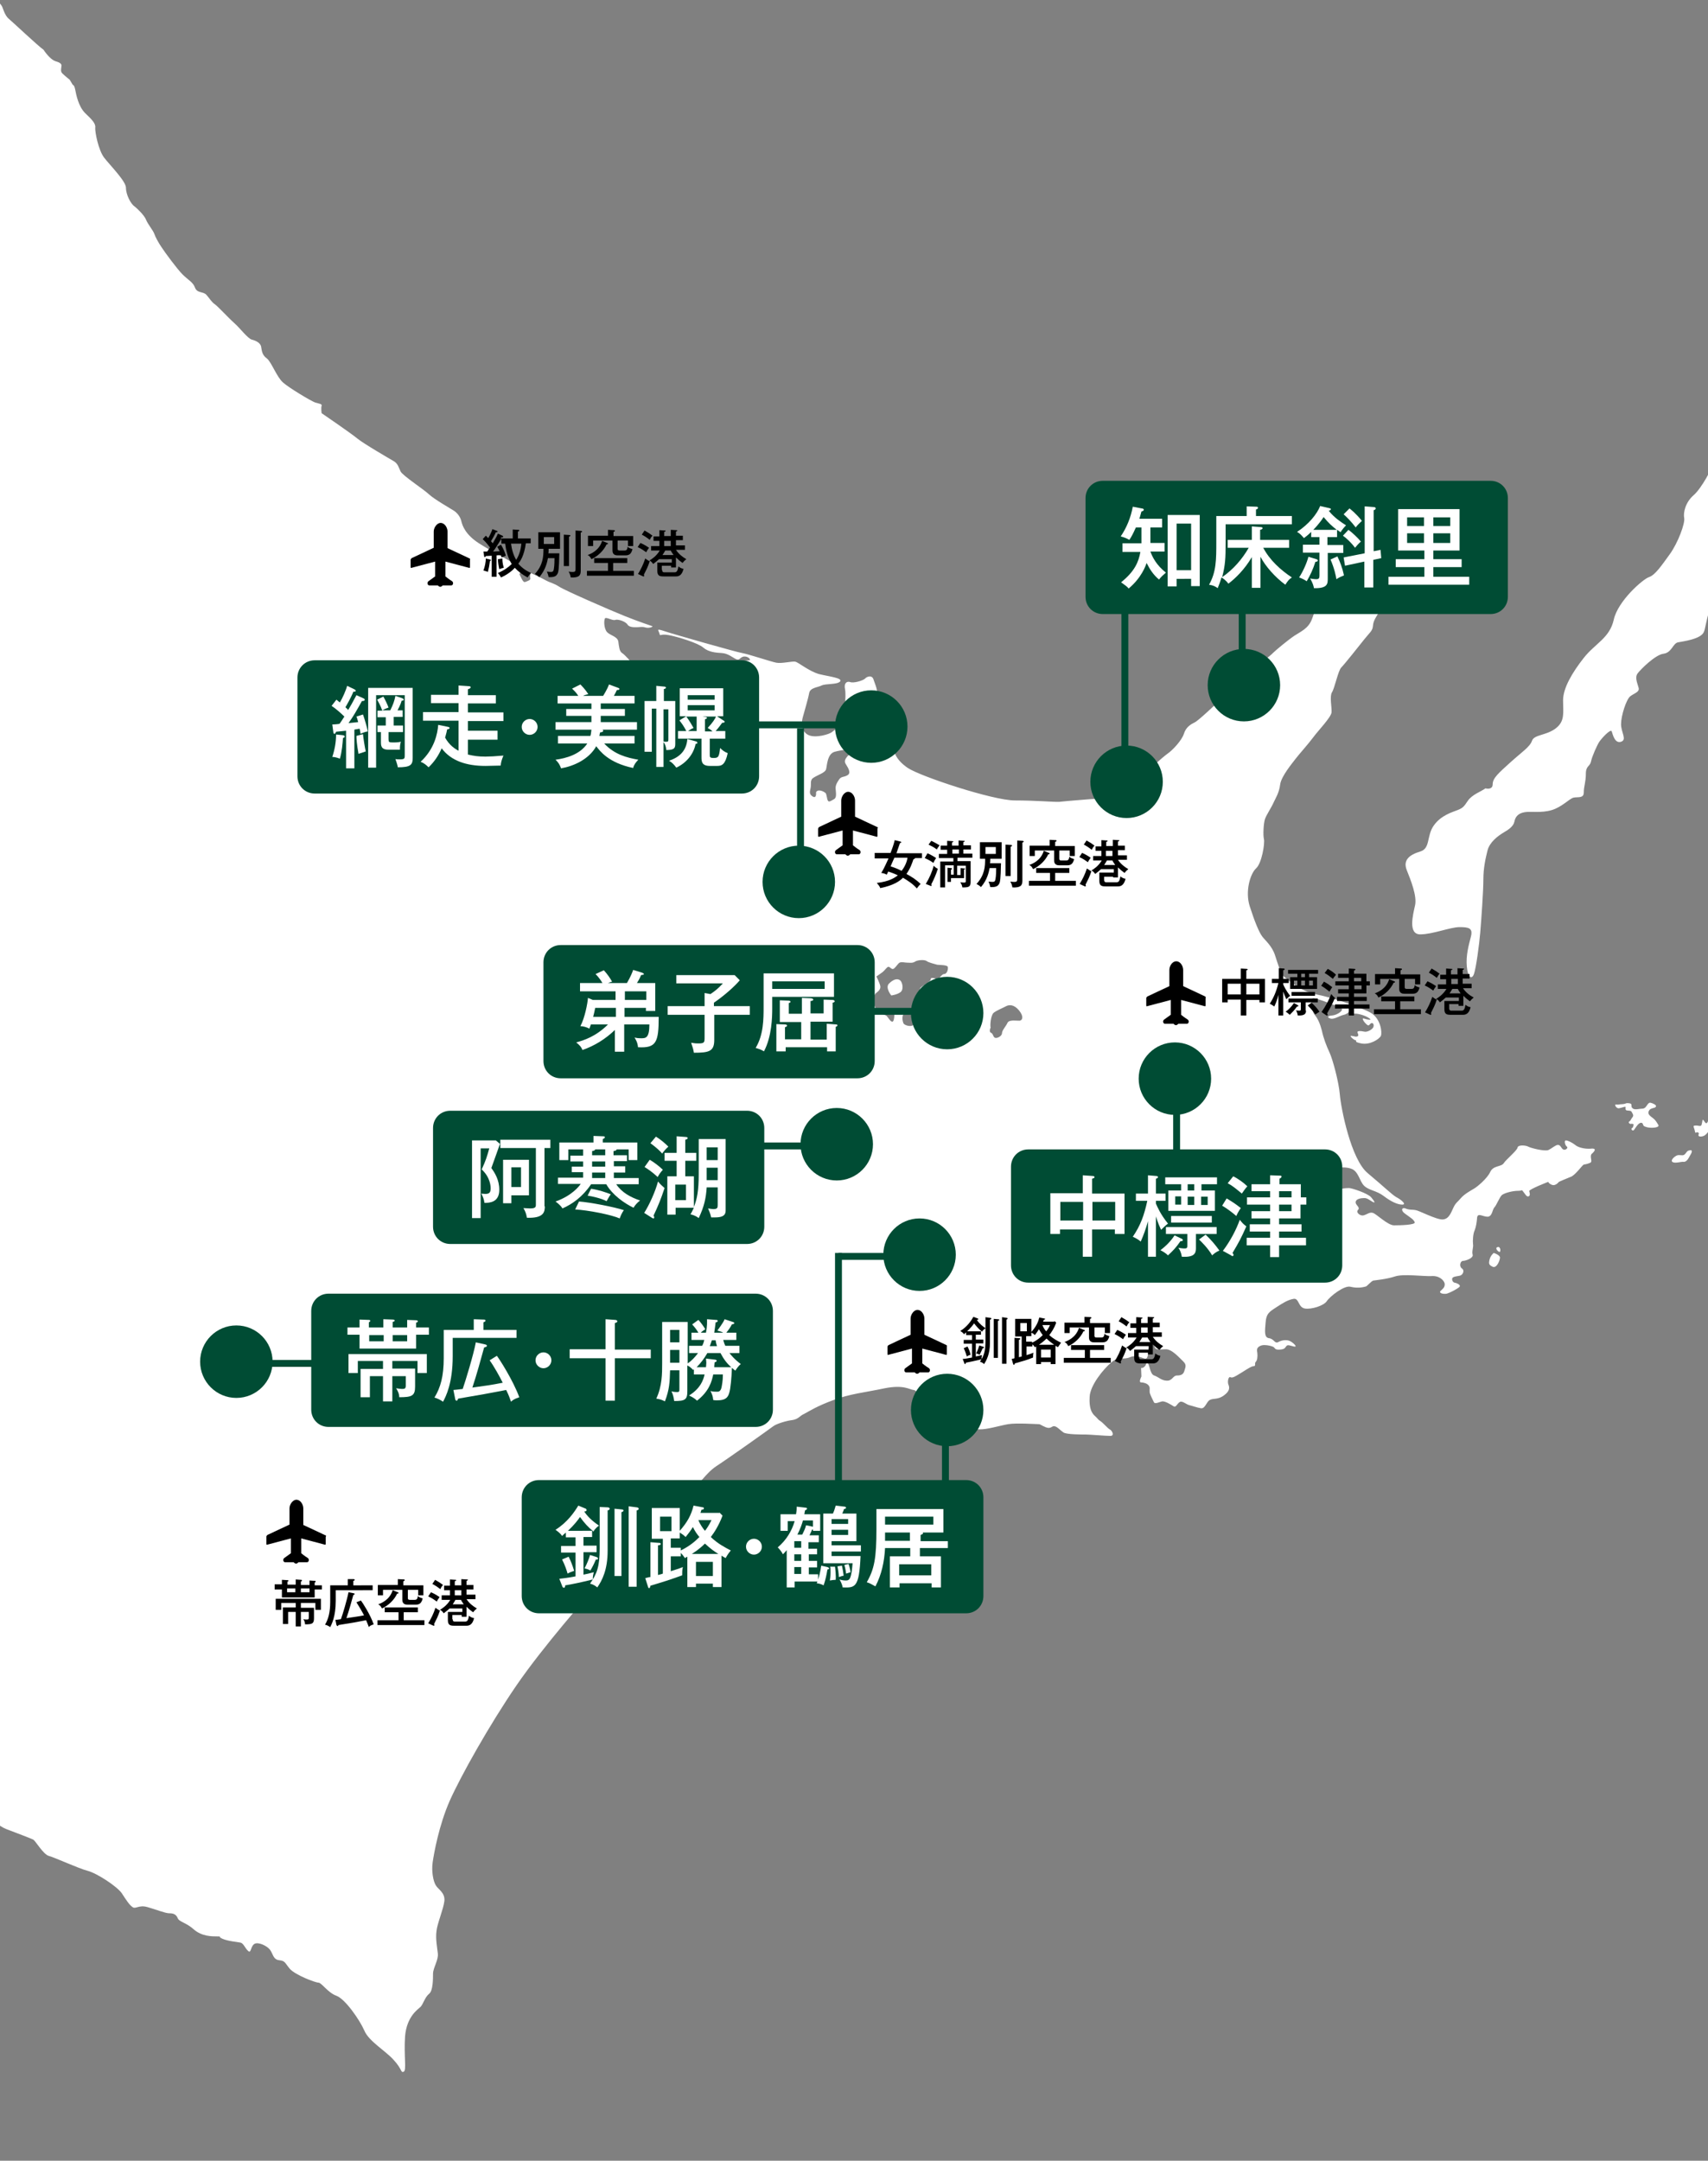 <?xml version="1.0" encoding="utf-8"?>
<!-- Generator: Adobe Illustrator 23.1.1, SVG Export Plug-In . SVG Version: 6.00 Build 0)  -->
<svg version="1.1" xmlns="http://www.w3.org/2000/svg" xmlns:xlink="http://www.w3.org/1999/xlink" x="0px" y="0px" width="495px"
	 height="626px" viewBox="0 0 495 626" style="enable-background:new 0 0 495 626;" xml:space="preserve">
<rect x="0" y="0" width="495" height="626" fill="#808080" stroke="none"/>
<style type="text/css">
	.st0{display:none;fill:#3B3B3B;stroke:#FFFFFF;stroke-miterlimit:10;}
	.st1{clip-path:url(#SVGID_2_);}
	.st2{fill:#FFFFFF;}
	.st3{fill:#004C34;}
	.st4{fill:none;stroke:#004C34;stroke-width:2;stroke-miterlimit:10;}
</style>
<g id="レイヤー_1">
	<rect x="-637.5" y="-250.5" class="st0" width="1948" height="1120"/>
	<g>
		<defs>
			<rect id="SVGID_1_" width="495" height="626"/>
		</defs>
		<clipPath id="SVGID_2_">
			<use xlink:href="#SVGID_1_"  style="overflow:visible;"/>
		</clipPath>
		<g class="st1">
			<g>
				<path class="st2" d="M-392.4,576c-1.1,0-3-2.1-3-5.4c0-3.3,0-8.4-0.6-9.9c-0.6-1.5-2.7-6-1.8-6.9c0.9-0.9,2.1-6.3,3.3-6.9
					c1.2-0.6,2.7-0.6,4.2-0.9c1.5-0.3,3.9-1.2,5.4-1.5c1.5-0.3,3.9-1.8,5.4-3c1.5-1.2,2.4-2.1,2.7-0.6c0.3,1.5-0.9,4.2-1.8,5.7
					c-0.9,1.5-0.6,2.4-2.7,3.6c-2.1,1.2-2.4,3.9-1.8,4.8c0.6,0.9,0.9,3.9-0.3,6c-1.2,2.1-1.8,4.5-1.8,6.3c0,1.8-1.2,2.7-2.4,3.9
					c-1.2,1.2-2.7,0.3-3.6,1.2C-392.1,573.3-390.9,576-392.4,576z"/>
				<path class="st2" d="M-143.6,136.3c-1,1.2-1.8,0.9-1.7,2c0.1,1.2,0.6,1,1.5,1c0.9,0,2.5-0.9,3-1.6c0.6-0.7,1.1-1.8,1-2.2
					c-0.1-0.5-0.4-2-1-1.9c-0.5,0.1-1.1,0.2-1.6,1.2C-142.8,135.9-143.6,136.3-143.6,136.3z"/>
				<path class="st2" d="M-133.1,136.1c-0.3-0.4-0.1-1.2,0.9-1.4c1-0.2,2.3-0.4,2.8-0.9c0.5-0.4,1.9-1.1,2.3-0.6
					c0.4,0.6-0.1,1.5,0,2.1c0.1,0.7,0,1.7-0.9,1.7c-0.9,0-1-0.1-1.9-0.5C-130.7,136.2-133.1,136.1-133.1,136.1z"/>
				<path class="st2" d="M-159.2-21c-1,0.9-1.7,2.9-2.6,3.4c-0.9,0.5-3.2,2.2-4,2.9c-0.8,0.7-0.4,1.7-0.3,3.1
					c0.1,1.5,0.4,2.3-0.1,2.9c-0.6,0.7-0.3,2,0,3.1c0.3,1.1,0.3,2.7,1.1,3c0.8,0.3,1.7,1.4,2.1,2.5c0.5,1.1,1.1,2.7,2.4,3.1
					c1.2,0.4,2.9,1.9,3.8,3.3c0.9,1.3,3.1,2.1,3.5,2.7c0.3,0.6,1.2,0.6,2.3-0.3c1-0.9,3.7-1.8,4.1-1.3c0.4,0.4,1.4-1.5,1.9-2
					c0.4-0.6,2.3-0.9,2.4-2c0.1-1.1-0.5-1.6,0.4-2.1c0.9-0.6,2.3-2.3,2.2-4.1c-0.1-1.8-3.2-10.5-4.7-11c-1.4-0.4-1.7-0.1-2-0.7
					c-0.3-0.6-0.7-2.5-1.5-2c-0.8,0.5-0.8,1.4-1.3,1c-0.6-0.3-0.4-1.5-1.1-1.3c-0.7,0.2-1.5,0.5-2.3,0.4c-0.8-0.1-1.1-1.4-1.1-1.9
					c0-0.6,1.7-1.1,0.7-1.2c-1-0.1-1.6-0.1-2.2-0.3c-0.7-0.2-1.3-0.8-2-1.1C-158.3-21.4-159.2-21-159.2-21z"/>
				<path class="st2" d="M-180-24.3c-1.2-0.5-2.8-1.4-2.6-2.1c0.2-0.8,1.6-0.7,1.3-1.8c-0.2-1.1,0-3.6-1-4.4c-1-0.8-2.1-2.6-2.3-3.6
					c-0.1-1-0.9-2.7-1.8-4.4c-0.9-1.7-1.5-2.7-1.5-3.6c0-0.9,1.5-1.2,1.2-1.9c-0.2-0.7-1.1-1.7-1-2.4c0.1-0.7,0.9-1,0.7-2.1
					c-0.2-1.1,0.2-0.6,0.3-1.9c0.1-1.4,0.4-2.8-0.3-3.3c-0.8-0.4-1.6-0.2-2-0.2c-0.4,0-0.6-0.9,0-1.1c0.6-0.2,1.2-0.1,0.7-1.1
					c-0.6-1-1-2.5-0.6-2.4c0.4,0.1,2.8,3.9,3.9,4.6c1.1,0.7,3.8,0.2,4.1,0.5c0.3,0.3,1,2,1.3,1.5c0.4-0.6,0.5-1,0-1.5
					c-0.4-0.5-1-0.6-0.9-1.3c0.1-0.8,0.3-1.1,0.2-2.1c-0.1-1,0.3-1.2,0.9-0.6c0.6,0.7,3.2,4.5,3.4,5.6c0.1,1.1-0.4,1.3-0.5,2.5
					c-0.1,1.1-0.2,8.8-0.2,10.2c0,1.3-0.1,3.3-0.7,3.8c-0.5,0.5-0.9,1.7-0.5,2.5c0.3,0.8,1.7,1.2,1.1,1.8c-0.6,0.6-1.2,1.5-1.3,2.1
					c-0.1,0.7-0.6,2.2-0.4,3.6C-178.3-26.1-178.8-23.9-180-24.3z"/>
				<path class="st2" d="M430.5,228.4c-1.2,0.9-3.9,1.8-5.1,3.6c-1.2,1.8-1.5,2.1-3,2.7c-1.5,0.6-4.8,1.5-6.9,4.5
					c-2.1,3-0.9,6.6-3.9,7.5c-3,0.9-5.1,2.4-3.9,5.4c1.2,3,3,7.5,2.4,10.2c-0.6,2.7-2.1,8.4,1.5,8.4c3.6,0,8.7-2.1,11.4-2.1
					c2.7,0,3.9,0.3,3.3,2.7c-0.6,2.4-1.5,5.4-1.2,8.7c0.3,3.3,1.5,3.9,2.1,2.1c0.6-1.8,1.5-8.4,1.8-12c0.3-3.6,0.9-12,0.9-15.3
					c0-3.3,0.6-6,1.2-8.4c0.6-2.4,3-4.2,4.5-5.1c1.5-0.9,3-1.8,3.3-3.3c0.3-1.5,1.2-2.4,3-2.7c1.8-0.3,4.8,0.3,7.8-0.6
					c3-0.9,5.1-3.3,6.3-3.6c1.2-0.3,3,0.3,3-1.5c0-1.8,0.6-3,0.6-5.4c0-2.4,1.2-2.1,1.5-3.6c0.3-1.5,1.8-4.8,2.4-5.7
					c0.6-0.9,3.3-3.9,3.6-3c0.3,0.9,0.9,3.6,2.7,3c1.8-0.6,0-2.7,0-5.1c0-2.4,1.5-7.2,2.7-8.1c1.2-0.9,2.7-1.2,2.4-2.4
					c-0.3-1.2-1.2-3-0.3-4.2c0.9-1.2,5.1-5.4,7.5-5.7c2.4-0.3,2.7-3,4.2-3.3c1.5-0.3,6.6-0.9,7.5-3c0.9-2.1,0.9-9,6.3-12.3
					c5.4-3.3,9.3-2.7,9.3-2.7s2.7-0.6,6.6-0.9c3.9-0.3,8.4-0.3,12-2.7c3.6-2.4,5.1-3.9,5.1-3.9s2.4-1.5,3.6-2.1
					c1.2-0.6,0-3.9,0.9-5.4c0.9-1.5,3.9-3,5.4-3.6c1.5-0.6,4.8-2.7,6.3-1.8c1.5,0.9,3.6,4.2,4.5,3.6c0.9-0.6,2.7-2.4,2.7-2.4
					s2.1-2.1,2.4-3.6c0.3-1.5,1.8-3.9,1.8-3.9l1.5-3.6c0,0,1.2-3.3,2.1-4.2c0.9-0.9-2.1,0.6-3.9,2.1c-3.9,2.1-9.9,3.6-13.2,3.3
					c-3.3-0.3-8.4-0.6-10.5,0.3c-2.1,0.9-7.5-0.9-10.2-2.1c-2.7-1.2-3.6-3-4.8-3c-1.2,0,0.3-1.5-2.4-3.6c-2.7-2.1-4.2-5.4-6-6.3
					c-1.8-0.9-2.1-3.9-3.3-3.3c-1.2,0.6-6.3,1.5-8.1,4.5c-1.8,3-3.9,4.8-4.8,7.5c-0.9,2.7-3.9,8.4-6.3,10.5c-2.4,2.1-3,5.1-2.7,6.6
					c0.3,1.5-1.8,7.2-4.2,10.5c-2.4,3.3-4.2,6-6,6.6c-1.8,0.6-9,6.9-10.2,12.3c-1.2,5.4-5.4,6.9-8.7,11.1c-3.3,4.2-6,8.7-6,12.3
					c0,3.6,0.6,6-2.1,8.1c-2.7,2.1-6.3,1.8-6.9,3.6c-0.6,1.8-3,3.3-6.3,6.3c-3.3,3-5.1,4.5-5.1,6.3
					C432.6,229,430.5,228.4,430.5,228.4z"/>
				<path class="st2" d="M432.6,367c-1.1-0.5-1.2-0.9-0.9-2.1c0.3-1.2,1.2-1.9,1.2-1.9s2,0.6,1.8,1.5
					C434.6,365.4,433.7,367.5,432.6,367z"/>
				<path class="st2" d="M434.6,362.7c-0.4,0-1.5-1.1-0.6-1.4C434.9,361,435,362.7,434.6,362.7z"/>
				<path class="st2" d="M471.5,319.6c-0.3,0-0.6,0.3-1.4,0.3c-0.8,0-1,0.2-1.7,0.1c-0.7-0.1,0,1.1,0.7,1.1c0.8-0.1,1.9-0.6,2-0.4
					c0.1,0.2-0.2,0.8,0.3,1c0.5,0.1,1.4,0,1.5,0.5c0.2,0.4,0.7,0.9,0.2,1.5c-0.5,0.6-0.5,1-0.9,1.2c-0.4,0.2,0,0.8,0.5,0.7
					c0.4-0.1,0.9,0.1,0.7,0.4c-0.2,0.4,0.1,0.5-0.4,0.8c-0.5,0.3,0.2,1.1,0.6,0.5c0.4-0.6,0.9-1.3,1.2-1.6c0.3-0.3,1-0.7,1.3-0.1
					c0.2,0.5,0.1,0.7,1.3,1c1.3,0.3,3.7,0.1,3.2-0.7c-0.5-0.8-0.8-1.4-1.6-2c-0.8-0.6-1.5-1.1-1.2-1.9c0.3-0.7,0.7-0.8,1.4-1
					c0.6-0.1,1.1-0.5,0.4-1c-0.7-0.4-0.9-0.4-1.2-0.5c-0.3-0.1-0.6,0-1,0.6c-0.4,0.6-0.7,1.1-1.5,1.1c-0.7,0-2,0.4-2.6,0
					c-0.6-0.4-0.4-0.6-0.5-1.2C472.7,319.6,471.9,319.6,471.5,319.6z"/>
				<path class="st2" d="M489.2,333.4c-0.6,0.4-0.8,1.3-1.6,1.3c-0.8,0-1.2-0.2-1.9,0.2c-0.7,0.4-1.7,1.4-0.9,1.8
					c0.8,0.4,2.5-0.2,3.1-0.1c0.7,0.1,1.3-0.7,1.6-1.3c0.3-0.6,0.8-1.2,0.8-1.7C490.4,333,489.5,333.3,489.2,333.4z"/>
				<path class="st2" d="M492.3,329.1c-0.3-0.4,0.4-0.7-0.2-1c-0.6-0.3-0.7,0.6-0.9-0.4c-0.2-1.1-0.8-1.6,0.1-1.6
					c0.8-0.1,1.4,0.3,1.7,0c0.3-0.3,0.3-1.5,0.5-1.7c0.2-0.1,0.7,1.2,1.1,1c0.4-0.2,0.6-1.3,0.9-1.7c0.3-0.5,0.5,0.5,0.8,1
					c0.4,0.4,1.3,0.6,2,0c0.7-0.6,0.4-1.7,0.4-2.3c-0.1-0.5,0.2-0.6,0.7-0.6c0.5,0,0.8-0.6,1.3-0.8c0.5-0.3,0.5,0.5,0.7,1.3
					c0.3,0.7,0.4,1.9-0.4,2.1c-0.8,0.1-1.3,0.2-1.6,0.7c-0.3,0.5-0.4,0.8,0.1,1.1c0.5,0.3,0.9,0.3,0.4,0.6c-0.5,0.3-1.1,0.8-1.5,0.8
					c-0.4-0.1-0.5-0.7-1.3-0.7c-0.7,0-0.7-0.3-1.5,0.4c-0.7,0.7-0.8,1.1-1.5,1.6C493.6,329.3,492.5,329.4,492.3,329.1z"/>
				<path class="st2" d="M502.7,318.8c-0.1-0.7,0.5-2.3-0.2-2.9c-0.7-0.6-1-1.5-0.7-1.8c0.3-0.3,1.2-0.2,1.4,0
					c0.2,0.2,0.5,1.3,1.2,1.2c0.7-0.2-0.5-1.1-0.3-1.5c0.2-0.4,1.5-1.2,0.7-1.1c-0.7,0.1-1.1,0.4-1.6,0.6c-0.4,0.1-0.9,0.4-1.5,0
					c-0.6-0.4-0.8-0.8-0.2-0.8c0.7,0,1.5-0.1,1.9-0.5c0.4-0.4,0.7-1.1,0-1c-0.7,0.1-1,0.5-1.8,0.5c-0.8,0-1.2,0.2-1.7-0.3
					c-0.5-0.5-1-0.9-1.4-1.4c-0.4-0.4-0.4-1.3-0.7-1.8c-0.4-0.5-0.6-0.8-1.2-1c-0.6-0.1-1.4-0.5-0.6-0.9c0.8-0.4,2.7-1,4.2-1.6
					c1.4-0.6,2.1-0.6,2.8-1.1c0.7-0.5,1-1.2,2-1.3c1-0.2,2.1-0.2,2.5,0.4c0.4,0.5,0.1,1.4,0.9,1.7c0.8,0.3,1.6,0.7,2.2,0.7
					c0.6,0,2.9-0.1,3.5-0.1c0.6,0,1.3,0.4,0.7,1c-0.6,0.5-1.3,1.2-1.7,1.6c-0.5,0.5-1.2,1.3-1.2,1.8c0,0.5-0.8,1.5-0.2,1.9
					c0.7,0.4,0.7,0.5,1.2,0.6c0.5,0.1,0.8,0.4,0.5,0.9c-0.3,0.5-1.2,1.8-1.9,2.2c-0.8,0.4-1.4,0.6-1.9,0.7c-0.4,0.1-0.8,0.3-1.2,0.5
					c-0.4,0.2-0.7,0.4-1.6,0.9c-1,0.5-1.3,0.6-2,1.2C504.1,318.6,502.8,319.3,502.7,318.8z"/>
				<path class="st2" d="M507.5,328.2c-0.3,0-0.4-0.4,0-0.6C507.9,327.3,507.8,328.2,507.5,328.2z"/>
				<path class="st2" d="M508.8,326.7c-0.3-0.1-0.1-0.9,0.7-1C510.2,325.7,509.3,327,508.8,326.7z"/>
				<path class="st2" d="M527.4,288.4c-0.6-0.1-1.8-0.2-2.6-0.1c-0.8,0.1-1.8-0.6-1.2-0.8c0.6-0.2,1-0.2,1.9-0.3
					c0.9-0.1,1.9-0.2,2.5-0.7c0.6-0.6,0.9-0.9,0.8-1.6c-0.1-0.7-0.5-1.4,0-1.6c0.5-0.2,1.1,0.2,1.5,0.7c0.4,0.6,0.8,1.2,1.4,1.3
					c0.6,0.1,1.3,0.1,1.9,0.2c0.5,0.1,0.9,0.4,0.8,0.9c-0.1,0.5-0.5,1.1,0,1.3c0.4,0.2,0.8,0.3,1,0.8c0.2,0.5,0.1,1-0.8,0.8
					c-0.9-0.2-1.6-0.3-2.4-0.5c-0.7-0.2-1.8-0.3-2.3-0.4C529.3,288.4,527.8,288.4,527.4,288.4z"/>
				<path class="st2" d="M541.3,298.8c-0.4,0-0.4-0.8,0-0.9C541.7,297.8,541.4,298.8,541.3,298.8z"/>
				<path class="st2" d="M545,297.5c-0.4-0.2-0.6-0.5-0.1-0.7C545.3,296.6,545.4,297.7,545,297.5z"/>
				<path class="st2" d="M545.5,293c-0.3,0-0.4-0.6,0-0.7C545.9,292.1,546.1,293.1,545.5,293z"/>
				<path class="st2" d="M-204.1,477.3c-1.1-0.2-2-0.6-2.2-1.8c-0.2-1.1,0.7-2.7,2.2-2.5c1.6,0.3,2,1.4,2.3,2.3
					C-201.6,476.2-202.7,477.6-204.1,477.3z"/>
				<path class="st2" d="M460.9,332.8c-1.5,0.1-3.5-0.3-4.4-1.1c-0.9-0.7-2.1-1.3-2.7-1.3c-0.6,0-0.2,1.5,0.3,1.8
					c0.5,0.3-0.4,1.2-1.1,0.8c-0.6-0.4-0.7-1.3-1.5-1.3c-0.7,0-1.7,1-2.8,1.5c-1.2,0.4-5.1-0.6-5.8-1c-0.7-0.4-3-0.6-3.1,0.3
					c-0.2,0.9-3.3,3.4-4,4.5c-0.7,1.1-3,0.6-3.9,2.5c-0.9,2-3.9,4.4-4.6,4.8c-0.8,0.5-2.9,1.6-3.9,2.8c-1,1.2-1.5,1.3-2.2,2.8
					c-0.7,1.5-1.3,3.3-3.1,3.4c-1.8,0.1-6.9-2.6-7.8-2.7c-0.9-0.2-1.9,0-3-0.5c-1-0.4-1.5,0.6,0,1.6c1.5,1.1,2.4,1.6,2.7,2.4
					c0.3,0.8-4.2,0.9-6,0.9c-1.8,0-5.1-3.3-6.1-3.6c-1-0.3-1.6,0.4-2.7,0.7c-1,0.3-2.4-0.9-1.6-1.6c0.7-0.8-0.9-1.4-0.7-2.3
					c0.1-0.9,1.6-1.1,2.5-1.1c0.9,0,1.5,0.6,2.4,1.1c0.9,0.5,0.6-0.1-0.4-1.3c-1-1.2-5.7-2.7-6.4-2.7c-0.7,0-3,0.1-3.6,0.9
					c-0.6,0.8-1-1.5-1.8-2.8c-0.3-0.5,1.5-0.7,1.2-1.2c-0.3-0.5-1.3-0.2-1.3-1.5c0-1.3,4-1.8,6.1-1c2.1,0.7,2.4,3.6,3.7,4.9
					c1.4,1.4,3.6,1.4,5.7,3c2.1,1.6,4,2.5,5.4,2.5c1.4,0-0.4-1.5-1.8-2.2c-1.3-0.8-3.3-2.8-8.2-6.9c-4.9-4-7.8-19-8.1-22.8
					c-0.3-3.7-2.1-10.3-3-12.2c-0.9-1.9-1.8-4.3-2.2-6.3c-0.5-1.9-1.1-3.4-2.1-4.6c-1-1.2-1.2-4.6-0.5-4.8c0.7-0.2,6.9,2.2,8.1,2.8
					c1.2,0.6-1.1,2.1-2.5,2.2c-1.5,0.1-1.5,0.6-0.5,0.9c1.1,0.3,2.5-0.8,3.9-1.1c1.3-0.3,1.8-1.4,1.8-1.4s-0.3,1.7,0.6,1.2
					c0.9-0.5,3.9,0.4,4.9,1.2c1.1,0.7-0.6,0.4-1.5,0.1c-0.9-0.3,0.1,1.2,0.9,1.8c0.7,0.6,0.7-0.5,1.4-0.5c0.6,0,0.7,1.1,0.1,1.6
					c-0.6,0.6-1.6,1-2.2,0.9c-0.6-0.1-1.3-0.3-1.9-0.1c-0.6,0.1,0.4,1-0.1,1.4c-0.6,0.3-0.9,0-1.8-0.1c-0.9-0.2,0.6,1.2,1.2,1.3
					c0.6,0.1-0.9,0.4,1.6,0.9c2.5,0.5,5.2-1.2,5.7-2.2c0.4-1.1-0.1-4.9-2.8-6.6c-2.7-1.6-11.2-4.5-15.9-5.4
					c-4.6-0.9-8.2-4.2-9.3-5.1c-1.1-0.9-1.8-3.6-2.7-6.3c-0.9-2.7-2.8-4.2-3.7-5.4c-0.9-1.2-2.2-4.3-3.6-8.7
					c-1.4-4.3,0.1-9.4,1.8-11c1.7-1.5,2.6-7.3,2.3-8.5c-0.3-1.2-0.1-4.6,0.3-5.8c0.4-1.2,1.9-3.4,2.5-4.8c0.6-1.3,1.6-2.8,1.9-5.2
					c0.3-2.4,3.6-6.3,4.5-7.5c0.9-1.2,3.7-4.3,5.1-6.2c1.3-1.8,5.1-5.7,5.3-7.2c0.1-1.5-0.6-4.6,0.1-5.8c0.8-1.2,1.8-6.3,2.7-7.2
					c0.9-0.9,5.2-6.3,6.7-8.2c1.5-1.9,2.4-2.4,2.5-3.9c0.1-1.5,1-2.7,1.6-3.7c0.6-1.1,0.5-2.8,1-4.6c0.6-1.8,1.5-1.6,1.8-3.7
					c0.3-2.1-1.4-4.8-1.7-5.7c-0.3-0.9-0.9-1.5-0.4-3.3c0.4-1.8-0.6-2.7-1.1-3.6c-0.5-0.9-0.5-3.1-1.3-3.6c-0.9-0.4-2.7,1.7-3.1,2.4
					c-0.4,0.8-0.6,4.2-0.6,4.2s-1.1,0.3-1.6,0.5c-0.6,0.1-1.5,2.4-2.4,4c-0.9,1.6-3,3.9-5.1,4.9c-2.1,1-3.7,7.6-4.8,10.3
					c-1,2.7-3.3,3.6-5.1,4.8c-1.8,1.2-5.4,4.2-6.1,4.9c-0.7,0.8-4.8,3.9-6,5.1c-1.2,1.2-6.6,4.6-7.9,6c-1.3,1.4-1.5,2.7-2.2,3.3
					c-0.7,0.6-5.7,5.4-6.7,5.8c-1,0.5-2.5,1.3-3.1,3.3c-0.6,1.9-3.3,4.8-4.8,5.8c-1.5,1.1-5.7,4.8-6.4,6c-0.7,1.2-1.6,2.2-2.7,3
					c-1,0.8-2.2,1.3-3,2.2c-0.7,0.9-2.1,1.4-4.2,1.5c-2.1,0.1-13.5,1-15,1.2c-1.5,0.1-6.6-0.4-12.9-0.4c-6.3,0-27.2-6.9-31-9.4
					c-3.8-2.6-4-4.9-4.3-6.3c-0.3-1.3-2.2-2.6-3.3-3c-1.1-0.5-1.1-3.9-1.8-5c-0.7-1-0.3-3.7,0.3-6c0.6-2.2-0.3-3.6-0.8-5.2
					c-0.4-1.6-2-1-2.5-0.4c-0.6,0.6-3.4,1.4-4.3,1c-0.9-0.3-1.9,0.2-1.5,2.1c0.4,2-0.3,7.1-0.5,8.5c-0.2,1.5-2.5,3.3-3.3,3.9
					c-0.7,0.6-4.6,1.8-6.7,0.9c-2.1-0.9-2.2-3.4-1.8-5c0.4-1.5,1.6-5.5,1.9-7.2c0.3-1.6,2.4-1.6,3.6-2.2c1.2-0.6,4.6-0.2,5.4-1.2
					c0.7-1-3.3-1.4-6.1-2.1c-2.9-0.8-6-3.4-6.9-3.6c-0.9-0.2-3.9,0.6-5.5,0.3c-1.6-0.3-8.1-2.5-9.9-2.8c-1.8-0.3-19.7-5.4-22.4-6.3
					c-2.7-0.9-1.9-0.4-1.6,0.6c0.3,1.1,0,0,2.7,0.5c2.7,0.5,8.5,2.3,10,3.6c1.5,1.3,3.6,1.5,5.4,1.6c1.8,0.1,3.1,1.3,4.2,1.8
					c1,0.4,1-0.6,2.2-0.8c1.2-0.1,2.1,0.9,1.6,1.1c-0.4,0.1-2.4,0-2.4,0.7c0,0.8-0.1,1.8-1.3,3.3c-1.2,1.5-3,4.6-3.7,4
					c-0.7-0.6-3.3-3.1-3.7-3.1c-0.4,0-0.7,0.1-1.8,0.4c-1,0.3-3.7-0.4-4.3-0.9c-0.6-0.4-2.8-0.4-3.6,0c-0.7,0.5-3.1,1.6-4,1.3
					c-0.9-0.3-0.6-1.3-1.2-1.2c-0.6,0.1-1.5,0.9-1.9,0.9c-0.5,0-0.9,0.5-1.9,0.5c-1,0-1-2.3-1.4-3c-0.3-0.8-2.4-0.6-2.5-1.4
					c-0.2-0.7-2.4-3.1-3.2-3.6c-0.8-0.5-0.9-1.8-1.1-3.3c-0.2-1.5-2.4-1.8-3.3-2.8c-0.9-1.1-0.9-3.3-0.6-3.9c0.3-0.6,2.2,0.7,3,0.4
					c0.7-0.3,3,0.4,3.6,1.4c0.6,0.9,2.4,0.7,3,0.7c0.6,0,1.2-0.2,2.2,0.1c1.1,0.3,2.4-0.3,1.9-0.4c-0.5-0.2-3.4-1.1-7.9-2.9
					c-4.5-1.8-17.5-7.5-19-8.5c-1.5-1-2.7-1.2-3.8-1.8c-1-0.6-4.5-2.2-4.5-2.2s-0.3,0.9-0.1,1.5c0.1,0.6-0.7,0.8-1.5,1.1
					c-0.7,0.3-1.3-1.7-1.6-2.1c-0.3-0.5,1.2-1.2,1.6-1.2c0.5,0-0.6-0.4-2.8-1.8c-2.2-1.4-6.7-3.6-10.6-6.1c-3.9-2.5-4.8-5.1-5.1-6.4
					c-0.3-1.3-1.2-2.4-2.1-3c-0.9-0.6-5.7-3.3-7.3-4.8c-1.6-1.5-7.6-5.4-8.2-6.6c-0.6-1.2-0.7-2.2-2-3c-1.2-0.7-8.8-5.1-10.6-6.6
					c-1.8-1.5-10.3-7.3-10.3-7.3s-0.2-1.5,0-2.1c0.2-0.6-0.6-0.6-1.9-1c-1.3-0.5-7.5-4.2-9.3-5.8c-1.8-1.6-3.3-5.8-4.6-6.9
					c-1.4-1-1.5-2.1-1.7-3.3c-0.1-1.2-1.5-1.9-2.7-2.2c-1.2-0.3-3.4-3.3-5.1-4.8c-1.7-1.5-4.8-4.9-5.7-5.5c-0.9-0.6-1.5-1.7-2.4-2.7
					c-0.9-1-2.7-0.4-3.3-2.1c-0.6-1.6-1.9-2.1-3.6-3.8c-1.6-1.6-5.2-6.5-6.1-7.9c-0.9-1.3-1.8-3-2.1-3.9c-0.3-0.9-1.9-2.8-2.4-4.1
					c-0.5-1.2-2.3-3-3.3-3.8c-1.1-0.7-2.5-3.4-2.5-5.4c0-1.9-4.6-6.5-6.3-8.7c-1.7-2.2-2.7-7.5-2.6-8.7c0.2-1.2-1-2.4-3-4.3
					c-1.9-2-2.5-5.2-2.8-6.7c-0.3-1.5-0.7-1.4-0.7-1.4l-0.9-1.5c0,0-1.5-1.2-2.1-1.8c-0.6-0.6-0.4-1.2-0.3-2.1
					c0.2-0.9-0.9-1.2-1.8-1.5c-0.9-0.3-2.2-1.5-3.4-3.3C11,13.3,3.7,6.4,2.5,5.4c-1.2-1-1.7-3.3-2-3.7C0.2,1.2-2.8-2.6-4.6-4.5
					c-1.8-2-8.9-11.4-10.3-13.5c-1.3-2.1-6.4-6.5-8.4-9.8c-1.9-3.3-4.9-8.5-6.7-9.9c-1.8-1.3-7-3.8-8.7-6.1c-1.7-2.4-6.7-5.1-7-6
					c-0.3-0.9,0-2.1-0.2-2.8c-0.1-0.7-1.1-1.2-1.2-2.1c-0.2-0.9-1.1-2.7-2.9-3.3c-1.8-0.6-4.5-5.7-4.6-7.5c-0.2-1.8-1.8-4-4.8-4.4
					c-3-0.3-4.5,1.8-5.1,2.4c-0.6,0.6-1.8,1.5-2.2,2.1c-0.5,0.6,0,3.3-0.3,5.1c-0.3,1.8-1,4.6-2.2,6c-1.2,1.3-5.4,4.9-6.7,5.5
					c-1.3,0.6-6.6,0.1-7.5-0.2c-0.9-0.3-1.9,0.6-2.8,1.3c-0.9,0.7-3.6,1-5.5,0.3c-1.9-0.8-1.2-4.6-1.8-5.4c-0.6-0.7-3.6-3.4-4.2-3.9
					c-0.6-0.4-1,1-1.3,2.4c-0.3,1.3-0.6,5.1,0.4,7.8c1.1,2.7,2,3.3,2,6c0,2.7-3.1,8.5-4,9.3c-0.9,0.8-0.1,2.2-0.6,5.2
					c-0.4,3-4.3,6.9-6.3,9.1c-1.9,2.2,0.7,12.6,1.8,15.8c1,3.3,8.4,19.5,8.7,20.2c0.3,0.8,0.9,1.7,1.5,2.1c0.6,0.5,1.2,3.1,1.2,3.6
					c0,0.4-0.1,1,0.3,1.8c0.4,0.8,1.6,1.9,2.2,3.9c0.6,1.9,3.8,10.8,4.3,12.5c0.6,1.8,3,10.2,3,11.8c0,1.6,2.1,6.3,2.4,9
					c0.3,2.7,1.2,9.1,1.4,10.2c0.1,1,1.2,7,1.2,9c0,1.9,0.7,5.4,1.5,9.6c0.7,4.2-0.1,11.5-0.4,13.6c-0.3,2.1-2,5.4-2.7,6.6
					c-0.8,1.2-0.9,2.5-1.2,5.7c-0.3,3.1-0.3,9.3-0.4,11.1c-0.1,1.8-3.1,9.2-4,10.6c-0.9,1.3-3.7,6.7-4.3,7.3
					c-0.6,0.6-1.6,2.7-1.9,4.7c-0.3,1.9-3.7,5.7-4.3,7.5c-0.6,1.8,0.4,9.1,0.6,10.9c0.2,1.8,0.3,5.4,0.2,6.9
					c-0.2,1.5-0.2,4.1,0.1,5.8c0.3,1.8-0.4,5.1-0.3,7c0.2,2,0.9,8.4,0.9,11.8c0,3.4,0.1,11.7-0.6,13.5c-0.7,1.7-1.1,3.7-1.7,7.1
					c-0.5,3.4-0.3,3.1-0.9,3.6c-0.6,0.5-0.6,1.6-0.8,3.6c-0.2,2-1.9,2.7-2.3,3.6c-0.4,0.9-1.2,2.8-2,4.4c-0.8,1.7-2.2,3.1-2.9,3.6
					c-0.7,0.5-1.9,2-2.7,1.9c-0.8-0.2-2.2,1.3-2.7,1.2c-0.5-0.1-0.5-0.6-1.1-0.9c-0.6-0.3-2.2,0.1-3,1c-0.7,0.9-2.1,2.5-3,2.8
					c-1,0.3-4.3,0.8-6.4,1.3c-2,0.5-7.6,4.2-8.7,5.3c-1,1.1-0.6,2.5-0.7,4c-0.1,1.6-0.1,2.3-1.6,4c-1.5,1.7-3.7,4.5-4,7.3
					c-0.4,2.8,1.3,6.5,2.2,8.5c1,2,0.6,2.8,0.5,3.8c-0.1,1,0.2,1.3,0.8,2c0.7,0.7,0.9,1.3,1.1,2.5c0.2,1.3,0.4,1.9,2,3.4
					c1.7,1.4,1.5,4.6,1.4,5.6c-0.2,1-1.4,3.2-1.7,3.7c-0.4,0.4-1.1,2.7-1.9,3.9c-0.8,1.2-0.5,3.3-0.5,4c0,0.8,0.2,1,1,1.3
					c0.7,0.3,1.9,3.1,2.8,4.3c0.8,1.3,0.7,2.4,1.3,4.5c0.6,2.1,3.1,4.1,3.8,5.4c0.7,1.4,1.6,4.1,1.9,5.8c0.3,1.7-0.7,2.8-1.6,4.8
					c-1,2,0.1,6.3,0.2,8.4c0.1,2.1-1.6,4-2.8,5.4c-1.1,1.5-3.4,3.8-3.5,4.9c-0.1,1-0.1,1.8-0.7,2.4c-0.5,0.6-0.5-0.8-0.8-0.1
					c-0.3,0.7-3.3,4.5-4.6,6.1c-1.3,1.7-7.6,7.9-10.2,9.2c-2.6,1.3-8,4.8-9,5.5c-1.1,0.7-3.1,0.7-4.3,0c-1.2-0.7-4.9-2.5-6.1-3.3
					c-1.3-0.8-5.4-2.5-7.8-2.9c-2.3-0.3-4.3-1.3-5-2.4c-0.7-1.1-0.1-3.1,0.5-4c0.7-0.8,0.3-2.9,0.4-3.6c0.2-0.7-0.8-1.1-1.4-0.7
					c-0.6,0.4-2.2-0.2-3.9-0.1c-1.6,0.1-3.1,1-3.7,1.4c-0.6,0.4-2.5,1-3.7,1.3c-1.2,0.4-1.2,1-1.8,1.2c-0.6,0.1-1.9-0.6-2.6-0.7
					c-0.6-0.1-3.4,0.5-3.9,0.8c-0.5,0.2-1.3,1.3-1.4,1.6c-0.1,0.3,0.4,1.3-2.6,2.5c-3,1.1-6.5-0.5-7-1c-0.5-0.5-0.1-0.9,0.4-1.9
					c0.5-1-0.9-2.7-1.5-2.4c-0.6,0.3-1.6,0.6-2.4-0.2c-0.7-0.8-3.7-2.4-4.5-3c-0.8-0.6-2-1.9-3.4-1.6c-1.3,0.2-6.3-1.4-6.9-1.8
					c-0.7-0.4-1.5-1.3-0.8-2.2c0.8-0.8-0.1-2-0.7-2.2c-0.6-0.2-0.8-1.5-1.8-1.8c-1-0.4-1.8,0-2.3,0.2c-0.5,0.2-0.9-0.1-1.1-0.5
					c-0.2-0.4-0.7-1-1.3-1.4c-0.6-0.4-5.5-5-7-6.9c-1.4-1.8-2-1.5-2.7-1.8c-0.7-0.2-0.2-2.4-2-2.9c-1.8-0.5-4.2-0.2-4.9,0.3
					c-0.7,0.5-0.4,0.7-0.1,1.7c0.3,1.1-0.4,1.1-0.8,2.8c-0.4,1.6-2.5,2.4-4,2.8c-1.5,0.4-2.5-0.7-3.4-0.4c-1,0.4-3.5,0.3-4.6,0.2
					c-1-0.1-2-1.4-2.5-0.9c-0.5,0.5,0.2,1.1,0.7,1.9c0.5,0.8,0.4,2.1,0.3,3.9c-0.1,1.8-1.5,3.7-2.8,4.7c-1.3,1-1.6,1.7-1.8,2.7
					c-0.2,1,0.4,2.6,0.6,3.8c0.3,1.2,0.1,2.5,0.2,3.7c0.1,1.1,1.2,2.1,1.7,2.9c0.5,0.8,0.5,1.9,0.7,3.3c0.2,1.4,2.1,2.7,2.8,3.5
					c0.7,0.8,2.4,1.9,3.4,1.9c1,0.1,4,3.3,4.5,4.4c0.5,1.1,1.1,1.2,1.3,2.3c0.2,1,1,2.1,1.3,2.8c0.3,0.7,0.8,0.8,1.6,1.3
					c0.8,0.5,0.6,2,0.1,2.8c-0.5,0.7,0,1.1,0.7,1.6c0.7,0.4,2.3,1.2,3,1.8c0.7,0.5,0.6,1.9,0.6,2.5c0,0.7,0.8,1.5,1.3,2.7
					c0.5,1.2,1.1,2.4,2.2,2.4c1.1,0,1.6,0.4,1.6,1.6c0.1,1.2-0.7,4.5-1.3,5.1c-0.5,0.6-2.7,1.6-4.1,2.4c-1.4,0.8-5.2,3.4-5.7,4
					c-0.5,0.6-1.5,0.8-2.2,1.2c-0.7,0.4-4,4-5,5.2c-1,1.1-1.3,3.1-2.1,4c-0.8,0.9-2,3.6-2.8,5.5c-0.8,2-5.6,6-6.5,7.6
					c-0.9,1.7-0.3,3.7,0,6.1c0.3,2.4-1,4-2.4,4.5c-1.4,0.5-3.7,0.6-4.9-0.2c-1.2-0.8-1.7-2.6-2-3.8c-0.2-1.2-2.3-2.9-2.9-3
					c-0.6-0.1-1.6-0.7-2.2-2c-0.6-1.3-2.4-1-2.5-0.2c-0.1,0.8-1.5,2.5-2.7,4.7c-1.2,2.2-1.8,3.5-1.6,4.3c0.2,0.8-0.3,2.4-0.7,3
					c-0.4,0.6-1.6,1.1-2.1,1.3c-0.5,0.2-2,0.5-2.6,1.1c-0.7,0.7-2.1,1.4-2.6,1.4c-0.4,0.1-2.2,2.7-2.7,3.3c-0.5,0.6-0.7,1.1-1.1,1.9
					c-0.4,0.9-1.3,1.4-1.9,1.9c-0.6,0.6-2.4,0.6-2.8,0.6c-0.4,0-1.5,0.6-2.5,0.8c-1,0.1-2.8,0-3.4,0.1c-0.6,0.1-2.2-0.2-3.8-0.4
					c-1.6-0.1-4.4,0.8-5.8,1.3c-1.3,0.5-6.3,3.3-7,5.5c-0.7,2.2-2.5,4.7-2.8,5.2c-0.2,0.6-2.1,0.9-2.5,1.8c-0.4,0.9,0.4,2,0.5,3.7
					c0.2,1.7,0.9,3.3,1.1,4.3c0.2,1.1,0.4,3.1,1,4.8c0.6,1.7,0.7,4.7,0.6,6.1c-0.1,1.4,0.5,5.5,0.5,6.2c0,0.7,0.1,2-0.2,3.2
					c-0.3,1.2-0.2,5.7-0.3,6.6c-0.1,0.9-0.8,2.2-1.2,3.3c-0.4,1.2-1.3,2.4-1.9,2.9c-0.5,0.5-0.5,1.8-1,2.7c-0.4,0.9-3.6,3.6-4.1,3.9
					c-0.5,0.3-0.9,1.6-1.1,2.8c-0.2,1.3-1.2,3.8-1.2,5.1c0,1.4,1,3.8,1.9,4.9c0.9,1.1,0.7,2,0.3,2.5c-0.4,0.6-1.3,1.6-1.1,2.3
					c0.3,0.7,0.8,1,1.4,2.8c0.6,1.8,3,3.3,5,4c2,0.7,4.7,0.5,5.8,0.5c1.1,0.1,1.8,2.3,1.7,2.8c-0.1,0.5,0.1,1.3,0.5,2
					c0.4,0.7,1.4,2.6,1.8,3.7c0.4,1.1,1.9,3.4,2.9,5.5c1,2.1,1.6,1.3,3.8,1.7c2.2,0.4,2.5-0.5,2.8-0.6c0.3-0.1,0.3,0.5,1,0.6
					c0.7,0.1,1,0,1.6,0.1c0.5,0.1,1.3,0.8,2,1.3c0.7,0.6,1,0.2,1.6,0.3c0.6,0.1,2.1,2,2.9,3.1c0.8,1.2,2.5,3.4,3.4,4.9
					c0.9,1.5,2.4,6,3,6.6c0.6,0.6,1.4,1.1,1.7,1.8c0.3,0.7,1,2.8,1.3,3.5c0.4,0.7,1,1.4,1.2,2c0.1,0.6,0.4,2.5,0.7,3.1
					c0.3,0.6,0.7,1.8,0.7,2.3c0,0.4-0.4,1-0.6,1.3c-0.2,0.3,0.2,1,0.5,1.5c0.4,0.5,1.1,3.6,1.3,4.5c0.2,0.8,0.1,3-0.2,3.8
					c-0.3,0.8,0.1,1.3,0.1,1.9c0,0.5-0.1,1.5-0.7,2.1c-0.5,0.6-0.7,2.7-1,3.1c-0.2,0.5-0.7,0.1-0.8,0.6c-0.1,0.4,0.6,0.5,0.5,1.6
					c-0.1,1,0,3.5,0.1,4c0.1,0.5-0.2,2.4-0.5,3c-0.3,0.6-1.1,2.2-1.3,2.4c-0.2,0.3-0.8-0.3-1.2-0.5c-0.4-0.2-3.1-0.1-3.6,0.1
					c-0.4,0.3-0.8,1-0.5,1.4c0.3,0.4,0.1,2.2,0.1,4.3c-0.1,2.2-1.9,5.2-2.5,6.3c-0.6,1.1-3.4,5.2-4.2,6.4c-0.7,1.2-1.9,3.4-2.2,5.1
					c-0.4,1.6-1.3,4.7-1.3,6.4c0,1.7-0.9,4.2-1.4,5c-0.5,0.8-0.7,5.2-0.6,9.1c0.1,3.9,1.9,4.8,2.3,5.9c0.4,1.1,0.6,2.9,0.9,4.4
					c0.3,1.5,2.2,4,2.5,4.8c0.3,0.8,0.4,2.6,0.4,3.5c0,0.9,0.5,1.3,0.8,2.2c0.3,1,1.3,1.1,1.7,1.1c0.4,0.1,1,0.6,1.5,0.8
					c0.4,0.2,1.2,1.5,1.6,1.9c0.4,0.5,1.3,1,2.2,1.1c1,0.2,2.5-0.6,3.1-1.2c0.7-0.6,1.3-0.5,2.1-0.6c0.7-0.1,0.6,0,2.4,0.3
					c1.8,0.3,4.4,4,4.9,4.6c0.4,0.6,1.9,1.3,2.4,1.5c0.5,0.2,0.5-0.7,0.8-1c0.3-0.4,2.2-1.4,2.7-2.1c0.5-0.8,0.2-1.7,0.5-2.2
					c0.2-0.5,1-0.9,1.3-1.3c0.3-0.5,0.2-1.2,0.5-1.6c0.4-0.4,0.5-1.6,0.9-2.4c0.4-0.8,1.5-2,1.8-2.9c0.3-1-0.3-1.6,0.6-2.2
					c0.9-0.6,2.5-0.4,3.5-0.5c1-0.1,1.8-0.7,3.3-1.3c1.5-0.5,4.1-1.9,4.9-2.4c0.7-0.5,3-1.3,3.9-1.4c0.9-0.1,3.3,0.1,3.9-0.2
					c0.6-0.3,1.1-1.4,1.2-2c0.1-0.7,2.2-4.2,2.7-4.9c0.5-0.8,0-1.7-0.7-2c-0.7-0.3-0.4-2.7-0.6-5.2c-0.1-2.5,0.3-9.7,1.3-13.8
					c1.1-4.1,1.8-4.5,3-5c1.2-0.5,5.8-0.3,8.7-1c2.9-0.7,5.5-4.3,6.1-5c0.5-0.7,1.7-0.9,3.4-2c1.6-1.1,1.3-3.2,1.3-4
					c0-0.8,0.2-1.1,0.5-1.2c0.4-0.1,0.8-1.3,0.9-2.7c0.1-1.4-0.3-1.9,1.6-4.6c2-2.6,3.1-1.7,6.3-1.8c3.1-0.1,4.8,1.4,4.9,2.5
					c0.2,1.2-0.1,0.6,0.9,1.2c1,0.6,1.1,2.6,0.9,3c-1,1.6-1.9,1.8-2.2,1.1c-0.2-0.7-1.4-0.2-2,0.5c-0.7,0.7-0.7,2.2-0.2,4.7
					c0.4,2.5,0.7,0.9,2,1.4c1.3,0.4,0,0,1.1-0.2c1.1-0.2,1.1-0.7,0.9-1.8c-0.2-1.1-0.2-1.6,1.3-3.1c1.6-1.6,5.2-1.4,6.3-1.1
					c1.1,0.2,3.4,0.9,5.2,1.3c1.8,0.4,3.1,0.4,4,0.2c0.9-0.2,1.1,0,1.3,1.1c0.2,1.1,2,0.9,2.9,0.5c0.9-0.5,4.5,1.8,6.5,2.5
					c2,0.7,1.1,1.3,2,3.6c0.9,2.2,1.6,2,2.7,1.6c1.1-0.5,4-0.7,5.2-0.7c1.1,0,0.7-0.9,2.9-0.2c1,0.3,1.1-0.7,1.4-1.3
					c0.2-0.7,1.1-0.5,2.5-0.5c1.3,0,2.7-2.2,3.4-2.9c0.7-0.7,2.5-3.1,2.5-4.7c0-1.6,1.8-2.5,2.7-3.1c0.9-0.7,0.9-0.7,2,0.2
					c1.1,0.9,1.6,0.5,3.6,0.7c2,0.3,1.8-2.2,3.1-2.4c1.3-0.2,1.5-1.1,0.4-2.9c-1.1-1.8-2.3-1.8-3.4-2.5c-1.1-0.7-1.8-1.5-1.6-2.7
					c0.2-1.1,0.2-2-2-4c-2.2-2-6.1-3.1-8.3-4.5c-2.2-1.3-4.5-1.3-6.7-1.6c-2.2-0.2-6.5-2.7-7.6-3.6c-1.1-0.9-1.6-1.3-1.6-2.4
					c0-1.1-1.6-2-2.5-3.4c-0.9-1.4-2.7-3.8-2.7-5.4c0-1.5-2.2-3.8-2.9-5.1c-0.7-1.4-4-2.9-7.2-4.5c-3.1-1.6-4.1-4.9-3.8-6.3
					c0.2-1.3-1.1-3.1-2.5-2.9c-1.4,0.2-3.6-2.4-3.4-4.7c0.2-2.2-2.7-3.8-5.4-4.7c-2.7-0.9-2.9,0.4-4.3,0.6c-1.3,0.3-1.1,0.3-3.6-0.2
					c-2.5-0.4-7.6,3.8-9.2,4.3c-1.6,0.5-4-0.3-5.2-0.7c-1.1-0.5-2.9-1.4-4-2.5c-1.1-1.1-4-4.3-4.9-4.5c-0.9-0.3-2.5-1.8-2.9-3.4
					c-0.4-1.6-4.7-3.6-6.1-5.4c-1.3-1.8-5.8-4.7-7.6-5.1c-1.8-0.5-3.8,0.2-6.9-1.4c-3.2-1.6-2.5-2.2-4.3-4
					c-1.8-1.8-1.6-5.4,2.2-21.8c3.8-16.4,14.1-28.5,17.7-32.7c3.6-4.3,4.9-4.9,6.5-4.7c1.6,0.2,4.3,0,6.9,0.2c2.7,0.2,5.6,2.5,7,2.7
					c1.3,0.3,1.8-1.5,5.4-2.7c3.6-1.1,8.7-1.3,9.4-1.3c0.7,0,1.4,1.8,2.3,2.5c0.9,0.7,3.8,1.5,5.4,3.2c1.6,1.6,3.4,5.1,3.1,6
					c-0.2,0.9,1.4,2.3,1.6,3.6c0.3,1.3,0.9,0.4,2,0.7c1.1,0.2,3.4,4.5,4.7,5.4c1.4,0.9,5.6,4,7.4,7.8c1.8,3.8,1.6,6.7,1.6,8.1
					c0,1.3,1.1,0,2.7,1.3c1.6,1.4,4.3,2.3,5.4,2.7c1.1,0.5,3.1,1.6,5.4,1.8c2.2,0.2-0.9,2.2-1.6,2.5c-0.7,0.2-1.3,1.1-2.7,1.3
					c-1.3,0.2-1.8-2-2.2-2.7c-0.4-0.7-0.9,0.5-2.2,0.5c0,0-0.1,0-0.1,0c-0.1,0-0.3,0-0.4,0.1c-0.4,0.1-0.9,0.3-1.1,0.8
					c-0.2,0.9-0.4,2.4,0.4,2.7c0.9,0.2,2.5,0.6,3.2,0.3c0.4,0.2,0.8,0.3,1.2,0.6c1.6,0.9,0,0,0.5,1.2c0.4,1.1,3.1,1.8,5.2,1.8
					c2,0,1.1-2.7,1.6-4c0.4-1.3,1.8-2.2,2-2.9c0.2-0.7,1.1-1.4,2.9-3.2c0.3-0.3,0.5-0.5,0.6-0.6c0,0,0,0,0.2-0.2c0,0,0,0,0.1-0.1
					c0.9-0.9,7-8.3,8.8-10.5c1.8-2.2,5.2-3.4,5.8-3.6c0.7-0.2,1.8-1.5,2.9-1.8c1.1-0.2,5.6-4,7.2-4.5c1.6-0.5,4.3-3.6,6.3-5.4
					c2-1.8,7-7.6,24.9-16.4c18-8.8,25.6-4.9,33.9-4.7c8.3,0.2,22,8.1,23.6,10.3c1.6,2.3,6.3,5.4,8.8,8.1c2.5,2.7,5.8,6.1,7,7
					c1.1,0.9,4.5,1.3,5.4,1.3c0.9,0,1.1,2.2,2.7,2c1.6-0.2,13.9,3.1,15.5,4.5c1.6,1.3,2.9,5,4.5,6.3c1.6,1.4,4,4.9,5.6,6.3
					c1.6,1.3,10.1,6.7,11,7.6c0.9,0.9,2.9,3.1,5.2,4c2.3,0.9,7.2,2.7,7.9,3.1c0.7,0.5,2.9,4.3,4.5,4.7c1.6,0.4,8.5,3.6,11.2,4.3
					c2.7,0.7,8.5,4.5,9.9,6.5c1.3,2,2.2,3.4,3.1,4c0.9,0.7,1.8-0.7,4.3,0c2.5,0.7,5.2,1.8,6.3,1.8c1.1,0,2,0.2,2.5,1.4
					c0.4,1.1,2.5,1.3,4.7,3.3c2.3,2,5.2,2,6.7,2c1.6,0,0,0,1.6,0.7c1.6,0.7,4.3,0.9,5.2,1.1c0.9,0.2,1.3,1.6,2.2,2.4
					c0.9,0.9,0.7-1.3,1.8-2c1.1-0.7,3.6,0.5,4.5,1.6c0.9,1.1,0.9,2.9,2.7,3.1c1.8,0.2,1.6,0.7,3.1,2.5c1.6,1.8,7.4,4,8.3,4
					c0.9,0,2.7,2.9,5.2,3.8c2.5,0.9,6.7,6.9,8.1,10.1c1.3,3.1,6.1,5.8,8.5,8.5c2.5,2.7,2,3.8,2.9,3.4c0.9-0.4,0-4.5,0.4-10.3
					c0.5-5.8,3.8-7.8,4.5-8.5c0.7-0.7,1.3-2.9,2.5-3.8c1.1-0.9,1.1-4.3,1.1-5.8c0-1.6,1.6-4,1.4-5.8c-0.2-1.8-0.7-4.3-0.4-6.5
					c0.2-2.2,2-6.3,2.3-8.8c0.2-2.4-1.8-3.3-2.5-4.5c-0.7-1.1-1.3-4-0.9-6.7c0.4-2.7,1.8-10.6,4.9-17.7c3.2-7.2,11.5-22,19.3-33.4
					c7.8-11.4,21.3-26.7,22-27.4c0.7-0.6,0.7-1.6,0.7-1.6l1.6-1.3c0,0,4.3-4,3.8-4.7c-0.4-0.7,1.4-1.4,2-1.4c0.7,0,5.2-4.3,6.7-6
					c1.6-1.8,9-9.9,12.8-13c3.8-3.1,5.2-6.1,8.5-8.3c3.4-2.2,15.5-10.8,16.4-11.5c0.9-0.7,3.8-1.6,5.6-1.8c1.8-0.3,2-1.2,3.4-1.8
					c1.3-0.7,3.8-2.3,8.5-4c4.7-1.8,9.2-2.2,14.8-3.4c5.6-1.1,7.2,0.4,8.4,0.5c1.2,0.2,1.3,2,1.9,2.3c0.6,0.3,1.5,1,1.4,1.8
					c-0.2,0.8-1.9,1.5-1,1.8c0.9,0.3,4.2,1.3,5.8,2.4c1.6,1,8.7,3,10.9,3.1c2.2,0.1,6-1.1,8.4-1.5c2.4-0.4,8.2,0,8.8,0
					c0.6,0,0.6,0.3,2.1,0.9c1.5,0.6,1.8-0.5,2.5-0.3c0.8,0.1,1.7,1.2,2.6,1.8c0.9,0.6,5.1,0.6,6.4,0.6c1.3,0,5.8,0.4,7.2,0.4
					c1.3,0,0.5-1.6-0.2-1.9c-0.6-0.3-1.9-1.9-2.7-2.4c-0.7-0.4-0.7-0.7-1.6-1.5c-0.9-0.8-1.7-2.2-1.5-5.5c0.1-3.3,4-8.1,6.3-10
					c2.2-1.9,3.3-0.6,5.4-1.5c2.1-0.9,4,0.6,4.6,0.4c0.6-0.1,0.7-1.7,0.7-2.4c0-0.7,0.8-2.1,1.2-2.3c0.4-0.1,0.4,0.9,0.7,1.5
					c0.3,0.6,1,0.6,3,0.5c1.9-0.2,4.3,2.7,5.2,3.5c0.9,0.9,0.8,1.4,0.4,2.6c-0.3,1.2-1,1.5-2.2,1.5c-1.2,0-1.3,1.6-3,1.5
					c-1.6-0.1-2.2-1-3.6-1.5c-1.3-0.4-1.3-3.5-2-3.6c-0.6-0.1,0,0-0.6,0.8c-0.6,0.8-1.2,0.6-1.2,0.6l0.1,2.5c0,0-0.9,1.7-0.1,1.7
					c0.7,0,1.8,0.3,2.2,0.9c0.5,0.6,0.2,1.1,0.3,2c0.2,0.9,0.9,2.1,1.2,2.8c0.3,0.7,1.5,0,2.4-0.2c0.9-0.1,2.5,0.9,3.3,1.4
					c0.7,0.5,1-0.7,1.8-1.2c0.7-0.5,1.9,0.7,2.8,0.9c0.9,0.2,2.2,0.7,3.4,0.9c1.2,0.1,1.5-1.8,2.5-2.4c1.1-0.6,2.4,0,4.2-1.4
					c1.8-1.3,1.5-2.4,1.2-3.1c-0.3-0.8,0-2.4,0.6-2.1c0.6,0.3,1.5-0.3,2.5-0.9c1.1-0.6,3.4-2.3,4.2-2.3c0.8,0,0.2-0.8,0.6-1.2
					c0.5-0.5,0.6-1.5,0.5-2.6c-0.2-1-0.2-1.6,0.9-2.1c1-0.5,3.1,0,3.7,0.3c0.6,0.3,0.3,0.9,1.9,0.8c1.6-0.1,1.5-0.6,1.9-1
					c0.4-0.5,0.9-0.2,2.2,0.1c1.3,0.3-0.3-1.2-1.2-1.6c-0.9-0.4-2.2-0.3-3.3,0.3c-1.1,0.6-1.2-0.9-2.7-1.1c-1.5-0.2-1.2-2.1-1-4.6
					c0.2-2.5,1-3,3-4.3c2-1.3,3.4-2.2,5.1-2.5c1.6-0.3,1.3,2.5,3.3,2.8c1.9,0.3,5.4-0.8,6.3-2.1c0.9-1.4,5.1-4.7,6.9-4.2
					c1.8,0.4,3.1,0.3,4.5-0.1c0.4-0.2,1.5-1.5,2.1-1.7c0.6-0.1,3.9-0.4,6.3-1.2c2.4-0.8,8.2,0,10.5-0.1c2.3-0.2,3.7,1.2,3.9,2.2
					c0.1,1.1-0.6,1.5-1.2,2.1c-0.6,0.6,0.7,1,1.8,0.8c1-0.3,2.9-1.3,3.6-1.9c0.7-0.6-0.7-1.2-1.4-1.3c-0.6-0.2-0.9-1.2-0.4-1.5
					c0.4-0.3,1-0.3,1.9-0.5c0.9-0.1,1.6-1.5,0.7-2.1c-0.9-0.6-0.5-2.2,0.3-2.2c0.7,0,3.1-0.8,2.8-1.8c-0.3-1,0.3-2.2,0.1-3.1
					c-0.1-0.9,0-3,0.5-4c0.4-1,0.6-2.4,0.7-3.7c0.2-1.4,1.7-0.2,3-0.2c1.4,0,1.4-2.1,2-2.7c0.6-0.6,1.5-3,2.2-3.6
					c0.8-0.6,3.1-1.2,4.6-1.2c1.5,0,1-0.5,1.6,0.3c0.6,0.7,0.9,1.5,1.5,1.3c0.6-0.2,0.3-1.1,0.2-1.5c-0.2-0.5,5.5-2.7,5.5-2.7
					s0.2,0.6,1.2,0.9c1,0.3,1.9-0.9,1.9-0.9s2-0.9,3.3-1.4c1.4-0.4,3.4-3.4,3.9-3.6c0.4-0.1,0.9-0.1,1.8-0.5
					c0.9-0.3-0.1-1.5,0.4-2.5C462.7,333.1,462.4,332.6,460.9,332.8z M-91.8-10.3c-0.7-0.4-1.3-0.8-1.2-1.8c0.2-1,0.2-0.9,1-0.4
					C-91-12.1-90.7-9.7-91.8-10.3z M-90.7,15.6c0.2-0.8,1.1-1.4,1.5-0.9c0.4,0.4,0.2,2.8-1,2.8C-91.3,17.5-90.9,16.3-90.7,15.6z
					 M-87,23.5c-0.7,0.6-2.2,0.9-2.9,0.7c-0.9-0.2-0.6-1.4,0-1.9c0.6-0.6,0.9-0.9,1.8-0.9C-87.1,21.4-86.2,22.9-87,23.5z
					 M-80.6-43.2c-1.2,0.6-1.8,2.2-1.8,2.2c-1.2,0.4-3.4-1-2.7-2.5c0.8-1.5,2-2.4,3.3-2.2C-80.4-45.6-79.3-43.8-80.6-43.2z
					 M-196.3,477c-0.6,2-2.7,3.3-3.6,4.2c-0.9,0.9-2.2,1.2-3.2,1.2c-0.9,0-1.5-1.3-3.7-0.9c-2.2,0.5-3.6-0.3-4.4-1.3
					c-0.7-1.1-0.1-3.2-1.2-4.3c-1-1.2-0.3-1.5,0.5-2c0,0,0.6-0.5,1.4-1c0.7-0.6,1.2-1.7,1.5-3c0.3-1.4,1.6-2.5,2.5-2.8
					c0.9-0.3,1.3,0.3,1.5,0.7c0.1,0.5,0,0.6,0.1,2.1c0.2,1.5-0.1,1,0.7,1.3c0.9,0.3,0.6-1.1,0.8-1.5c0.2-0.4,0-1.3,0.2-1.8
					c0.1-0.5,0.6-0.5,1.5-0.5c0.9,0,1.3,0.9,2.4,1.7c1,0.7,2.9,3.1,3.6,3.9C-195,473.7-195.7,475-196.3,477z M-158.2,494.3
					c-0.6,0.8-1.7,1.5-2.4,1.2c-0.8-0.4-1.6-1.2-1.5-2.1c0.2-0.9,0.4-1.8,1.3-1.6c0.9,0.2,1.8,0.3,2.3,0.3
					C-158,492.1-157.6,493.6-158.2,494.3z M-129.9,449c-0.6,0.6-2.1,0.7-3.1,0.9c-1,0.2-1.2,1.1-2.1,0.9c-0.9-0.2-2.4-0.9-3.4,0.1
					c-1.1,1.1-3.4,3.7-4.2,4.2c-0.7,0.4-2.1,0.1-3.3-0.3c-1.2-0.5-2.4-0.3-2.5-1.4c-0.2-1-0.5-2.7-0.5-2.7c-0.6-1.9-1.9-2.7-1-4.5
					c0.9-1.8,1.6-3.3,2.4-2.2c0.8,1.1,1.3,1.4,1.9,1.1c0.6-0.3,2.4,0,2.5-0.9c0.2-0.9,0.5-2.1,1.5-3.3c1.1-1.2,1.2-2.7,2.7-2.4
					c1.5,0.3,2.5,1.9,4.4,2.3c1.8,0.3,2.4,1,3,1.8c0.6,0.7,1.2,1.2,1,2.2C-130.8,445.9-129.3,448.4-129.9,449z M-60.3,230.2
					c0,0-0.2,0.9-0.9,1.2c-0.8,0.3-0.9,0.7-0.6,1.3c0.3,0.6,0.6,1.6-0.3,1.5c-0.9-0.1-1.8-0.7-1.9-1.8c-0.1-1,0.4-0.3,1-0.8
					c0.6-0.5,1.2-1.8,1.6-2.8c0.4-1.1,1.5-1.1,1.5-1.1C-60.5,228.5-60.3,230.2-60.3,230.2z M-16.7,160.2c-1.6,0.1-2.5,1.3-2.9,0.7
					c-0.3-0.6-0.9-1.8-1.3-1.2c-0.5,0.6,0,1.8,0,2.2c0,0.4-1.5,0.3-1.5,0.3l-0.3,1.4c0,0-1-0.8-1.5-1.2c-0.5-0.4-2.1-1.2-2.1-1.2
					l0.1-1.2c0,0,0.5-0.6,0.3-1.2c-0.2-0.6-0.9-1.2-0.3-1.3c0.6-0.1,1.7,0.5,1.8-0.1c0.2-0.6-0.4-1.2-0.9-1.5
					c-0.5-0.3-1.1-0.6-1.4-1l0,0c-0.2,0.3-0.8,0.5-0.4-0.3c-0.4-0.2-0.8-0.2,0.1-0.2c0.9-1.6,2.5-0.4,2.5-0.4s1.1-0.3,0.7-1.1
					c-0.3-0.8-0.9-1.5-0.3-1.5c0.6,0,0.9,0.4,1.3,0.1c0.5-0.3,0.5-1.3,0.5-1.3s-1.5-0.8-0.5-0.6c1.1,0.2,2.9,0,2.9,0
					c-0.9,0.9-2.2,1.9-1.8,3c0.4,1,1.3,4.2,0.9,4.8c-0.4,0.6,1-0.2,1.4-1.2c0.3-1,0.9-0.9,1.3-0.6c0.5,0.3-1.1,0.9-0.4,2.1
					c0.6,1.2-0.1,2.2,0.7,2.4C-16.7,160.2-15,160-16.7,160.2z M-3.2,6.3c-0.4,0.9-2.4,0.9-3.4,0.3c-1-0.6-1.6-1.4-1.8-2.2
					c-0.2-0.9-0.3-4-2.3-3.7c-2,0.3-1.8,1.5-1,2.4c0.7,0.9,0.1,3.2-0.5,2.3c-0.5-0.8-1-2.4-2.1-3.6c-1-1.2-0.8-2.7,0.6-3.8
					c1.4-1,2-0.1,3.6,1.2c1.7,1.4,2.4,2.3,4.2,3C-4.1,2.8-2.8,5.4-3.2,6.3z M248,217.9c-0.6,0.3-1.9,0.6-2.4,1.2
					c-0.4,0.6-1.2,1.3-0.4,2.4c0.7,1.1,1.5,2.5,0.4,3.1c-1,0.6-1.8,0.3-2.4,1.2c-0.6,0.9-1.2,1.8-1,3c0.1,1.2,0.3,2.4-0.6,2.8
					c-0.9,0.5-1.4,0.9-1.7,0.3c-0.3-0.6-0.3-1.9-0.7-2.2c-1.2-0.9-2.5-0.9-2.7-0.1c0,0,0.2,1.8-0.9,1.2c-1-0.6-1-1.2-0.7-2.4
					c0.3-1.2-0.3-2.4,0.9-3.1c1.2-0.8,3.3-1.4,3.6-2.4c0.3-1,0.3-4.5,2.5-5.1c2.2-0.6,4-0.6,4.9-0.9
					C247.8,216.6,248.7,217.6,248,217.9z M273.6,282.2c-0.7,0-1.5,1.6-2,1.5c-0.4-0.2-1.8-0.6-1.8-0.2c0,1.1-2.9,2.2-3.1,2.8
					c-0.3,0.6-0.4,1.3-0.4,2.2c0,0.9-0.6,1.6-0.9,2.5c-0.3,0.9-0.1,2.7-0.1,3.8c0,1-0.3,2.2-1.1,2.4c-0.7,0.2-2.2-0.2-2.4-0.8
					c-0.6-1.6,0-2.5,0-2.5s-0.6-1.4-1.1-1.2c-0.5,0.2-1.5-0.1-1.5,1.1c0,1.2-0.2,2.2-0.6,2.2c-0.5,0-1-0.9-1.5-1.5
					c-0.4-0.6-1.5-0.5-2.4-1.2c-0.9-0.7-1.5-2.4-1.5-3.1c0-0.7,0-1.9,0.7-2.5c0.8-0.6,1.4-1.2,1.2-2.1c-0.2-0.9-1.1-2.7-1.1-2.7
					s0.7-0.5,1.7-1.2c0.9-0.7,1.3-1.6,1.8-1.6s0.9,1,1.6,0.5c0.7-0.6,1.1-1.4,1.6-1.7c0.6-0.3,1.5,0,2.2,0c0.8,0,1.5,0.2,2.3-0.3
					c0.7-0.5,2.7-0.6,3.3-0.2c0.6,0.5,2.5,0.9,3.1,1.1c0.6,0.1,3.3,0,3.1,0.8C274.8,281,274.4,282.2,273.6,282.2z M295.6,295.7
					c-0.7,0.1-3.1-0.4-3.6,0.6c-0.5,1.1-1.6,2.2-1.6,3c0,0.8-1.2,1.5-1.9,1.4c-0.7-0.1-0.6-1.2-1.3-1.5c-0.7-0.3-0.1-1.5-0.1-1.5
					c-0.2-0.4,0-3.6,0.9-4.3c0.9-0.7,2.9-1.5,3.6-1.9c0.8-0.4,2.2-0.6,3.7,1.2C296.7,294.4,296.4,295.5,295.6,295.7z"/>
				<path class="st2" d="M258.3,288.4c0,0-1.8-2.2-0.7-3.4c1.1-1.1,2.2-1.6,3.1-1.1c0.9,0.5,1.3,2.9,0.2,3.6
					C259.9,288.2,258.3,288.4,258.3,288.4z"/>
			</g>
			<path class="st2" d="M603.6,136.1c-1.8,0-2.7-4-0.9-6.7c1.8-2.7,2.2-6.7,5.4-7.2c3.1-0.5,6.7-5.2,6.3-6.7
				c-0.2-0.9-0.9-2.7-2.2-4.7c-1.4-2,0-2.2,0-4c0-1.8,0.2-4,0.9-4.9c0.7-0.9,0.9,0.7,0.9,2.7c0,2,0.5,3.8,1.4,4.7
				c0.9,0.9,1.6,2.2,2.7,2.2c1.1,0,3.4-1.3,4.9-2.5c1.6-1.1,1.3-3.6,1.6-5.4c0.2-1.8,0.9-3.4-0.2-4.3c-1.1-0.9-2-0.7-2.3-1.8
				c-0.2-1.1,0-1.6,1.6-1.6c1.6,0,4,0.7,4.7,1.6c0.7,0.9,2.2,2.9,3.6,2.9c1.4,0,2.9,0.2,4-1.4c1.1-1.5,3.1-2,3.6-3.3
				c0.4-1.3,2-3.8,3.6-4c1.6-0.2,3.1-2.5,3.4-4.1c0.2-1.6,2.2-10.1,0.2-11.2c-2-1.1-4-1.3-5.4-1.1c-1.3,0.2-1.6,0.7-4-1.1
				c-2.5-1.8-1.3-2.5-2-4.3c-0.6-1.8-1.6-3.4,1.1-4.5c2.7-1.1,6.5,0.4,8.3,1.8c1.8,1.4,3.8,2.7,5.4,2.7c1.6,0,3.6-0.9,3.6-3.8
				c0-2.9,1.4-3.2,1.6-4.9c0.2-1.8,0.7-4.5,7.6-6.9c7-2.5,7.8-5.2,9.2-6.3c1.4-1.1,6.3-5.4,8.8-8.8c2.5-3.4,3.8-4.5,5.4-5.2
				c1.6-0.7,4-0.4,3.6-2.2c-0.5-1.8-1.4-4.3-0.5-6.1c0.9-1.8,0.7-4.9,1.6-5.8c0.9-0.9,1.4-2.2,1.1-3.6c-0.2-1.3-0.7-3.6-2.5-4.2
				c-1.8-0.7-1.1-1.8,0.9-1.1c2,0.7,6.1,0,6.5,1.3c0.5,1.3-0.9,3.6,1.3,4c2.3,0.5,5.8-0.4,6.1,0.2c0.2,0.7,0.7,2,2,1.6
				c1.4-0.5,1.6-2,2.9-2.7c1.3-0.7,4,0,4.5-1.8c0.4-1.8,1.3-4.9,0.9-5.8c-0.4-0.9,0-2.9,0.2-4.5c0.2-1.6,0.2-3.1,1.1-3.6
				c0.9-0.5,1.8-3.4,2.3-4.1c0.4-0.6,3.6-0.6,3.6-0.6s0.7-1.8,1.8-2.3c1.1-0.4,2.9-0.2,4.1-0.6c1.1-0.5,2.5-2,3.1-1.8
				c0.7,0.2,1.4,2.9,2.7,2.4c1.3-0.4,1.8-2.7,2.5-3.3c0.7-0.7-0.7-0.9,0.2-2c0.9-1.1,2.5-2.5,2.3-3.6c-0.3-1.1-1.4-1.1-1.8-2.5
				c-0.4-1.3,0.5-3.4,0.2-5.4c-0.2-2-0.9-4-1.6-6.5c-0.7-2.5-1.6-4.9-0.4-8.1c1.1-3.1,3.6-5.4,4.3-6.5c0.7-1.1,2.7-4,4.7-5.2
				c2-1.1,3.2,1.4,4,2c0.9,0.7,2,1.3,1.8,2.7c-0.2,1.3,0,2.5,0.7,3.1c0.7,0.7,0.9,0.9,0.5,2c-0.5,1.1,0.4,5.6,2,6.3
				c1.6,0.7,1.6,1.6,1.1,2.5c-0.5,0.9-0.2,2.2,0.5,2.7c0.7,0.5,1.3,2.2,1.1,3.6c-0.2,1.3,0.5,3.6,1.6,3.8c1.1,0.2,1.6,2.5,3.1,2.9
				c1.6,0.4,6.1,3.4,18.2,1.6c12.1-1.8,17.3-3.6,19.3-4.7c2-1.2,2.5-4.5,5.4-5.4c2.9-0.9,6.1-1.6,6.7-3.4c0.7-1.8,0-2.5,1.1-2.7
				c1.1-0.2,3.1-0.7,3.8-2c0.7-1.3-0.2-3.3,0.9-3.8c1.1-0.4,2.2,0,2.9-0.4c0.7-0.5,0.2-2.5-0.2-3.6c-0.5-1.1,1.3-3.1,1.3-4.3
				c0-1.1,0.9-0.4,2-1.3c1.1-0.9,1.6-3.1,3.4-3.8c1.8-0.7,4.5-1.6,4.7-3.1c0.2-1.6,0.2-4.5,1.3-4.7c1.1-0.2,4,0.4,5.6-0.5
				c1.6-0.9,3.8-2.2,3.6-3.8c-0.2-1.6,0-4.9,1.6-5.2c1.6-0.2,3.1,0,3.8,0.3c0.7,0.2,2.9,0,5.6-2.1c2.7-2,8.5-1.3,12.1-0.7
				c3.6,0.7,5.4,2.7,7.9,4c2.5,1.4,3.8,7,0.7,8.8c-3.1,1.8-3.8,2.9-5.4,3.6c-1.6,0.7-3.6,4.5-1.4,6.1c2.2,1.6,3.1,2.4,3.4,3.1
				c0.2,0.7,2.5,1.6,2.3,3.1c-0.2,1.6-1.2,4.9-2.5,6c-1.3,1.1-2,2-1.3,2.5c0.7,0.4,1.3,2.2,0,2.2c-1.4,0-3.6-0.5-5,0.5
				c-1.3,0.9-2.5,2.7-3.8,2.4c-1.3-0.2-2.2-2.2-3.6-2.7c-1.4-0.4-2,0-3.1,0.2c-1.1,0.2-4.7-0.2-6.1,0c-1.3,0.2-1.6,0.7-2.5,0.2
				c-0.9-0.4-1.1-1.1-1.8-0.7c-0.7,0.5-0.5,1.3-2,1.3c-1.6,0-9.6,5.2-11.9,6.5c-2.2,1.3-4.3,3.3-5.4,4c-1.1,0.7,0.9,2.5-0.9,3.6
				c-1.8,1.1-3.8-0.2-3.8-0.2s-1.4,1.6-2.3,1.6c-0.9,0-2.2,0.2-3.4,0.2c-1.1,0-2,2.7-3.6,2.9c-1.6,0.2-2.5,0.7-2.5,0.7
				s-1.5,0.9-3.8,1.3c-2.2,0.4-6.7,0.2-9,2.5c-2.3,2.2-1.1,3.4-2,3.8c-0.9,0.4-2.5,0.2-3.4,0.4c-0.9,0.2-4.3,1.4-4.7,2.9
				c-0.4,1.6,0,2.7-1.3,3.1c-1.4,0.4-4.1,1.1-4.9,1.8c-0.9,0.7-1.8,1.8-2.9,2.2c-1.1,0.4-0.9,2-2,2.2c-1.1,0.2-2.9,0.2-4.3,2.3
				c-1.4,2-3.4,3.4-4.3,4.5c-0.9,1.1-0.5,4.3-2.3,4.5c-1.8,0.2-2.9,1.6-3.6,2.9c-0.7,1.3-3.8,4.9-4.9,6c-1.1,1.1-0.9,2.3-2.5,2.7
				c-1.6,0.5-5.2,2.7-5.6,4.3c-0.4,1.6-0.9,2.3-2,2.7c-1.1,0.4-1.1,0.4-1.1,0.4s-1.6-0.9-2.9-0.7c-1.3,0.2-6.3,0.7-7.8,1.8
				c-1.5,1.1-2.7,1.8-5.2,0.9c-2.5-0.9-4.9-2.2-6.1-4.3c-1.1-2,0-6.1-1.8-5.8c-1.8,0.2-6.7-0.2-9.9,2.7c-3.1,2.9-4.3,7.2-4.9,9.2
				c-0.7,2-0.4,3.1,1.1,3.4c1.6,0.2,2.3,0.6,2.9,0.6c0.7,0,0,1.6-1.3,2.9c-1.4,1.3-4.3,7.6-4.7,9.6c-0.5,2-1.4,3.6-3.4,4.5
				c-2,0.9-1.8,1.6-3.1,2.3c-1.4,0.7-4.3,0.4-5.4,2c-1.1,1.6-2.5,2.7-3.1,4.1c-0.7,1.4-0.2,1.6-1.6,1.8c-1.4,0.2-2-0.2-2.7,0
				c-0.7,0.2-1.6,0.9-2.5,1.8c-0.9,0.9-3.6,0.4-4.5,1.6c-0.9,1.1-0.9,1.8-2.5,2.7c-1.6,0.9-1.6,1.6-2.7,3.4
				c-1.1,1.8-2.5,1.8-3.1,2.5c-0.7,0.7-3.1,4-4,5.8c-0.9,1.8-1.4,2-2.3,2.7c-0.9,0.7-2.5,3.8-2.9,5.8c-0.4,2-0.4,5.2-2.2,6.3
				c-1.8,1.1-4.5,3.8-4.9,4.7c-0.5,0.9,0.2,2-1.1,2c-1.3,0-2.2,0.3-3.1,0.3c-0.9,0-2.2,0.6-4.7,1.3c-2.5,0.7-1.8,0-3.8-0.9
				c-2-0.9-2.7-1.6-6.1,1.8c-3.4,3.3-5.1,4.9-6.5,7.2c-1.4,2.3-5.2,9.6-5.2,11.2c0,1.5-1.8,4.9-4,5.4c-2.3,0.4-3.4-1.1-4.5-0.9
				c-1.1,0.2-2.9-0.5-4.3-0.7C604.7,137.2,603.6,136.1,603.6,136.1z"/>
			<path class="st2" d="M596.2,243.6c0.9,0,2.3,0,1.6-1.3c-0.7-1.3-0.9-2.7,0-2.9c0.9-0.2,1.8-0.7,2.5,0c0.7,0.7,3.4,4,5.1,5.8
				c1.8,1.8,2.5,2.9,3.8,2.9c1.3,0,0.7,1.6-0.2,2c-0.9,0.5-0.7,2-0.4,2.7c0.2,0.7-1.1,1.1-1.1,1.1c-1.8,0.5-1.6-0.9-2.3-0.9
				c-0.7,0-1.1,0.5-2.2,0.9c-1.1,0.5-1.4,0.2-2,0.2c-0.7,0-0.9-0.4-1.8,0.7c-0.9,1.1-1.6,1.5-0.6,2.2c0.9,0.7,2.9,0.7,2.2,1.4
				c-0.6,0.7-1.3,0.2-2,0.2c-0.7,0-1.3-0.9-1.7-0.9c-0.5,0-1.3-0.2-1.7,0c-0.3,0.2-0.3,0.3-0.1,0.7c0.1,0.5-0.2,0.6-0.6,0.6
				c-0.4,0-0.3-0.7-0.7-0.5c-0.5,0.2-0.5,0.3-0.9,0.6c-0.4,0.3-0.4,1.5,0,2c0.4,0.5,0.9,1,0.4,1.3c-0.5,0.3-0.8,0.2-0.9,0.6
				c-0.2,0.4,0.1,0.8-0.5,0.8c-0.6,0.1-0.9,0.9-1-0.1c-0.1-1,0.3-1.6-0.2-1.6c-0.5,0-0.8-0.1-1,0.1c-0.3,0.3-0.3,0.8,0.1,1
				c0.4,0.2,0.4,0.7,0.1,0.7c-0.3,0.1-0.6,0.4-0.7,0.6c-0.1,0.2-0.3,0.4-0.7,0.3c-0.4-0.1-0.6-0.7-0.9-0.6c-0.3,0.1-0.5,0.5-0.8,0.7
				c-0.2,0.2-0.7,0.1-0.9,0.1c-0.2,0.1-1,0.4-1.1,0.8c-0.1,0.4,0.7,1.1,0.1,1.5c-0.6,0.4-1.5,0.4-2.3-0.1c-0.8-0.6-0.9-0.6-1.6-1
				c-0.7-0.4-0.9-0.8-1.3-0.5c-0.5,0.3-0.9,0.9-0.9,1.5c0,0.6-1,1.2-0.8,1.7c0.3,0.5,0.8,1.3,0.6,1.5c-0.2,0.2-1,0.8-1.1,1.5
				c-0.1,0.7,0.1,1.2-0.4,1.2c-0.5,0-1,0.1-1.5,0.2c-0.4,0.1-0.9,0.4-1.3,0.6c-0.4,0.2-1.4,0.1-1.4-0.4c0.1-0.5,1.1-0.8,0.8-1.1
				c-0.3-0.4-0.4-0.4-1-0.8c-0.6-0.4-0.7-0.1-1.3-1.4c-0.6-1.3-1-1.5-1.4-2.2c-0.3-0.8-0.7-1.6-0.4-2.3c0.4-0.7,0.5-1.1,0.7-1.5
				c0.2-0.5-0.2-0.4-0.5-0.4c-0.4,0-0.9-0.4-1.4,0.1c-0.5,0.5-0.5,1.1-0.2,1.4c0.3,0.3,0.8,1.1,0.6,1.5c-0.2,0.5-0.1,1-0.4,0.8
				c-0.2-0.1-0.8-0.6-0.8-0.6s-0.3,0-0.5,0.1c-0.2,0.1-0.4,0.2-0.7-0.1c-0.4-0.4,0.4-0.9,0.1-1.2c-0.4-0.3-0.5-0.1-0.9-0.4
				c-0.4-0.3-0.2-0.9-0.1-1.4c0.2-0.5,0.5-1.2,1.1-1.4c0.6-0.2,1-0.3,1.1-0.6c0.1-0.4,0.4-1.6,0-2.2c-0.4-0.5-1.2-1.5-1.5-2.2
				c-0.3-0.7-1.3-2.1-0.7-2.7c0.6-0.6,2-1,2.6-1.3c0.7-0.3,2.5-1.2,3.4-1.3c0.9-0.1,3.4-0.9,4.6-1.5c1.1-0.6,5.2-0.7,5.3-0.2
				c0.1,0.5,0.8,0.5,1,0.3c0.2-0.3,0.1-0.8,0.5-0.9c0.5-0.1,1.5,0.1,1.9,0.2c0.4,0.1,1.6,1.1,1.8,1.7c0.1,0.6,0.9,0.5,0.5-0.5
				c-0.5-1-0.5-1.7-1.5-2c-1-0.3-2-0.4-1.8-1.3c0.2-0.8,0.8-1.6,1.5-1.7c0.7-0.1,2.3-1,2.7-1.9c0.4-0.9,1.4-2.1,2.3-2.4
				c0.8-0.3,2.1,0,2.3-0.2c0.2-0.2,0.1,1,0.3,1.3c0.2,0.3,1.1,1.1,1,1.4c-0.1,0.4,0.4,0,0.1-0.7c-0.3-0.7-0.6-1-0.7-1.4
				c-0.1-0.4,0-1.3-0.2-1.4c-0.2-0.1,0.6-0.4,0.9,0.5c0.3,0.9,1,1.4,1.2,1.1c0.3-0.3,0.6-0.8,0.6-0.8s0.7,0.4,0.1,0.9
				C595.4,243.5,596.2,243.6,596.2,243.6z"/>
			<path class="st2" d="M593.2,265.2c-0.4,0.1-0.4-0.9-0.1-1.3c0.3-0.4,0.6-0.7,1.1-0.4c0.5,0.2,0.6,0.8,0.2,1.1
				C594,264.9,593.6,265.1,593.2,265.2z"/>
			<path class="st2" d="M579.3,269.1c-0.3,0-0.6-0.6-0.1-0.6c0.5,0,1.2-0.1,1.2,0.4c0,0.5,0.4,1-0.1,0.8
				C579.7,269.7,579.7,269.2,579.3,269.1z"/>
		</g>
	</g>
	<g>
		<path d="M254.2,239.6l-6.4-3v-4.7c0-1.1-0.8-2.5-2-2.5c-1.1,0-2,1.4-2,2.5v4.7l-6.4,3c-0.1,0.1-0.3,0.3-0.3,0.5v2.1
			c0,0.2,0.1,0.3,0.3,0.2l6.8-1.8v4.3c0,0-1.1,0.8-1.8,1.3c-0.7,0.4-0.4,1.3,0.1,1.3c0.5,0,2.5,0,2.5,0s0.3,0.4,0.7,0.4
			c0.4,0,0.7-0.4,0.7-0.4s2,0,2.5,0c0.5,0,0.8-0.9,0.1-1.3c-0.7-0.4-1.8-1.3-1.8-1.3v-4.3l6.8,1.8c0.2,0.1,0.3,0,0.3-0.2V240
			C254.5,239.8,254.4,239.6,254.2,239.6z"/>
	</g>
	<g>
		<path d="M253.5,248.5v-1.4h4.6c0.5-1.3,0.9-2.4,1.2-3.7l1.6,0.4c0.1,0,0.3,0.1,0.3,0.2c0,0.2-0.3,0.2-0.4,0.3
			c-0.6,1.7-0.6,1.8-1,2.9h7.4v1.4h-2c0,0.2-0.4,0.3-0.5,0.4c-0.3,0.9-0.8,2.5-2,4.2c1.5,0.8,2.9,1.7,4.1,2.9
			c-0.3,0.3-0.6,0.6-1.1,1.3c-1.1-1.3-2.5-2.2-4-3.1c-0.9,0.9-2.6,2.2-6.6,3c-0.1-0.4-0.4-0.8-1-1.5c3.6-0.4,5.2-1.5,6.1-2.2
			c-0.8-0.4-1.8-0.8-2.8-1.1c-0.2,0.5-0.3,0.7-0.4,0.9c-0.6-0.3-0.9-0.4-1.6-0.5c1-1.6,1.8-3.6,2.1-4.2H253.5z M259.2,248.5
			c-0.4,0.8-0.9,2.1-1.1,2.5c1.3,0.4,2.2,0.8,3.2,1.3c0.7-0.9,1.5-2.3,1.7-3.8H259.2z"/>
		<path d="M268.8,247.2c0.7,0.3,1.8,0.9,2.5,1.4c-0.3,0.4-0.4,0.6-0.8,1.4c-0.8-0.6-1.6-1-2.5-1.4L268.8,247.2z M268.3,256.1
			c1.1-1.8,1.9-3.7,2.3-5.3c0.3,0.4,0.8,0.7,1.2,0.9c-0.5,1.6-1.2,3.2-1.9,4.5c0.1,0.2,0.1,0.3,0.1,0.3c0,0.1-0.1,0.2-0.2,0.2
			c-0.1,0-0.1,0-0.2-0.1L268.3,256.1z M269.9,243.6c0.7,0.3,1.9,1,2.4,1.3c-0.4,0.5-0.7,1-0.8,1.2c-0.9-0.7-1.6-1-2.4-1.4
			L269.9,243.6z M278.4,253.4v-1.9l1,0.1c0.1,0,0.3,0,0.3,0.1c0,0.1-0.2,0.2-0.3,0.2v2.5h-3.8v1.1h-1v-4.1l1,0.1
			c0.1,0,0.3,0,0.3,0.2c0,0.1-0.1,0.2-0.3,0.3v1.4h0.8v-2.7h-2.5v6.4h-1.4v-7.5h3.8v-1h-4.2v-1.2h2.4v-1.2h-1.9v-1.2h1.9v-1.4
			l1.5,0.1c0.1,0,0.3,0,0.3,0.1c0,0.1-0.2,0.2-0.4,0.3v0.9h1.9v-1.5l1.5,0.1c0.1,0,0.3,0,0.3,0.1c0,0.1-0.2,0.2-0.4,0.3v0.9h2.2v1.2
			h-2.2v1.2h2.6v1.2h-4.3v1h3.8v6c0,1.5-0.6,1.6-2.4,1.6c-0.1-0.7-0.3-1-0.6-1.5c0.2,0,0.6,0.1,1,0.1c0.6,0,0.6-0.1,0.6-0.5v-4.4
			h-2.5v2.7H278.4z M276,246.1v1.2h1.9v-1.2H276z"/>
		<path d="M290.1,250.1c-0.1,4.6-0.2,5.6-0.7,6.2c-0.2,0.3-0.7,0.8-2.4,0.7c-0.1-0.5-0.2-0.9-0.5-1.6c0.6,0.1,1.1,0.1,1.2,0.1
			c0.5,0,0.7-0.2,0.8-0.8c0.2-1,0.2-2.7,0.2-3.2h-1.9c-0.2,1-0.6,3.3-2.5,5.5c-0.4-0.4-0.9-0.7-1.3-0.9c2.4-2.6,2.5-5.1,2.5-7.3
			h-1.5V244h6.3v4.8h-3.3c0,0.7,0,1-0.1,1.3H290.1z M285.6,245.4v2h3v-2H285.6z M293,244.8c0.1,0,0.3,0,0.3,0.2
			c0,0.1-0.1,0.2-0.4,0.3v8.5h-1.5v-9.1L293,244.8z M296.3,243.6c0.2,0,0.4,0.1,0.4,0.2c0,0.1-0.1,0.2-0.4,0.3v11.1
			c0,1.4-0.6,2-2.9,1.9c-0.1-0.5-0.1-0.8-0.6-1.7c0.5,0.1,0.8,0.1,1.2,0.1c0.8,0,0.8-0.3,0.8-1v-11L296.3,243.6z"/>
		<path d="M305.8,252.9v2.3h6v1.4h-13.6v-1.4h6.1v-2.3h-4v-1.4h9.6v1.4H305.8z M304,247.1c0.1,0,0.2,0.1,0.2,0.2
			c0,0.2-0.3,0.2-0.4,0.2c-0.9,1.9-2.5,3.4-4.4,4.3c-0.4-0.8-0.7-1-1.1-1.2c0.8-0.3,3.3-1.2,4.2-4.1L304,247.1z M311.5,245v3H310
			v-1.6h-3v2.4c0,0.4,0.2,0.5,0.6,0.5h1.4c0.5,0,0.8-0.2,0.9-1.1c0.4,0.4,0.8,0.5,1.4,0.7c-0.3,1.1-0.7,1.8-2,1.8H307
			c-0.5,0-1.5-0.1-1.5-1.4v-2.9h-5.6v1.6h-1.5v-3h5.8v-1.7l1.8,0.1c0.1,0,0.2,0.1,0.2,0.2c0,0.2-0.2,0.2-0.4,0.3v1.2H311.5z"/>
		<path d="M313.6,247.1c1.2,0.5,2.2,1.2,2.5,1.4c-0.4,0.6-0.6,0.8-0.8,1.3c-0.7-0.5-1.4-1-2.5-1.5L313.6,247.1z M312.9,256.1
			c0.9-1.5,1.5-2.7,2.1-4.5c0.6,0.4,0.8,0.6,1.3,0.8c-0.6,1.8-0.9,2.3-1.7,3.9c0,0.1,0.1,0.2,0.1,0.3c0,0.1,0,0.2-0.2,0.2
			c-0.1,0-0.1,0-0.3-0.1L312.9,256.1z M314.9,243.5c0.7,0.4,1.4,0.8,2.3,1.5c-0.4,0.4-0.6,0.8-0.8,1.2c-0.9-0.7-1.5-1.1-2.3-1.5
			L314.9,243.5z M320,254.9c0,0.4,0.1,0.7,0.6,0.7h3c0.5,0,0.9-0.2,1.1-1.7c0.5,0.4,0.9,0.6,1.5,0.7c-0.5,2.1-1.6,2.2-2.2,2.2h-3.6
			c-1,0-1.8-0.1-1.8-1.6v-2.4h4.2v-1h-3.7c-0.2,0.2-0.9,0.8-1.7,1.4c-0.4-0.6-0.8-0.9-1.1-1c0.5-0.3,2-1.2,3-2.9h-2.5V248h2.4v-1.5
			h-1.7v-1.3h1.7v-1.8l1.6,0.1c0.1,0,0.2,0,0.2,0.1c0,0.2-0.1,0.2-0.4,0.3v1.2h1.9v-1.8l1.6,0.1c0.2,0,0.3,0,0.3,0.1
			c0,0.1-0.1,0.2-0.4,0.3v1.2h2v1.3h-2v1.5h2.6v1.3H324c0.8,1.2,1.8,2,3,2.7c-0.5,0.4-0.7,0.6-1.1,1.1c-0.7-0.5-1.3-1-1.9-1.6v2.9
			h-1.4V254H320V254.9z M323.2,250.6c-0.3-0.5-0.6-0.8-0.8-1.3h-1.6c-0.3,0.5-0.7,1.2-0.8,1.3H323.2z M322.4,246.5h-1.9v1.5h1.9
			V246.5z"/>
	</g>
	<g>
		<path d="M349.3,288.7l-6.4-3V281c0-1.1-0.8-2.5-2-2.5s-2,1.4-2,2.5v4.7l-6.4,3c-0.1,0.1-0.3,0.3-0.3,0.5v2.1
			c0,0.2,0.1,0.3,0.3,0.2l6.8-1.8v4.3c0,0-1.1,0.8-1.8,1.3c-0.7,0.4-0.4,1.3,0.1,1.3c0.5,0,2.5,0,2.5,0s0.3,0.4,0.7,0.4
			c0.4,0,0.7-0.4,0.7-0.4s2,0,2.5,0c0.5,0,0.8-0.9,0.1-1.3c-0.7-0.4-1.8-1.3-1.8-1.3v-4.3l6.8,1.8c0.2,0.1,0.3,0,0.3-0.2v-2.1
			C349.5,289,349.4,288.8,349.3,288.7z"/>
	</g>
	<g>
		<path d="M361.2,294.2h-1.6v-4.6h-3.8v0.8h-1.6v-6.8h5.4v-3l1.7,0.1c0.1,0,0.3,0,0.3,0.2c0,0.1-0.2,0.2-0.4,0.2v2.5h5.4v6.8H365
			v-0.7h-3.8V294.2z M359.6,285h-3.8v3.1h3.8V285z M361.2,288.1h3.8V285h-3.8V288.1z"/>
		<path d="M371.8,294.2h-1.3v-6c-0.3,1.3-0.7,2.4-1.2,3.4c-0.4-0.3-0.7-0.5-1.3-0.8c1.2-1.9,1.9-3.6,2.5-6h-1.9v-1.2h2v-3.1l1.4,0.1
			c0.1,0,0.3,0,0.3,0.2c0,0.2-0.1,0.2-0.4,0.3v2.5h1.6v1.2h-1.6v0.4c0.2,0.5,0.8,1.8,2,3.3c-0.4,0.3-0.8,0.7-1.1,1
			c-0.6-1.2-0.8-2.1-0.9-2.2V294.2z M376.1,291.2c0.1,0.1,0.2,0.1,0.2,0.2c0,0.1-0.1,0.2-0.4,0.2c-0.8,1.1-1.3,1.6-2.1,2.4
			c-0.4-0.3-0.8-0.7-1.2-0.9c0.9-0.6,1.8-1.6,2.4-2.5L376.1,291.2z M379.4,283.1h2.3v3.4h-7.8v-3.4h2.1v-1h-2.7v-1.1h8.7v1.1h-2.6
			V283.1z M378.5,292.8c0,0.9-0.4,1.5-2.4,1.4c-0.1-0.8-0.4-1.3-0.5-1.5c0.3,0.1,0.7,0.1,1,0.1c0.4,0,0.4-0.2,0.4-0.5v-1.9h-3.6
			v-1.1h8.5v1.1h-3.5V292.8z M381.1,288.5h-6.8v-1.1h6.8V288.5z M376,285.5v-1.4h-1v1.4H376z M378.2,282.1h-1.1v1h1.1V282.1z
			 M377.1,284.1v1.4h1.1v-1.4H377.1z M380.1,290.5c0.9,0.8,1.6,1.6,2.3,2.6c-0.5,0.3-1,0.7-1.2,0.8c-0.8-1.2-1.8-2.2-2.2-2.6
			L380.1,290.5z M379.4,284.1v1.4h1.1v-1.4H379.4z"/>
		<path d="M383.7,284.4c1.1,0.6,1.5,0.9,2.4,1.6c-0.4,0.5-0.7,1.2-0.8,1.3c-0.6-0.5-1.5-1.2-2.4-1.7L383.7,284.4z M383,293.2
			c1.2-1.7,2.2-3.6,2.8-5.2c0.5,0.6,0.6,0.7,1.1,1.1c-0.9,2-1.2,2.6-2.3,4.5c0.1,0.2,0.2,0.3,0.2,0.4c0,0.1-0.1,0.2-0.2,0.2
			c-0.1,0-0.2,0-0.3-0.1L383,293.2z M384.8,280.7c0.8,0.4,1.8,1.1,2.4,1.7c-0.3,0.4-0.7,0.8-0.9,1.2c-1-0.8-1.5-1.2-2.4-1.7
			L384.8,280.7z M397,284.3v1.2h-1v2.3h-3.6v1h3.7v1.2h-3.7v1h4.5v1.2h-4.5v2h-1.5v-2h-4V291h4v-1h-3.4v-1.2h3.4v-1h-3.1v-1.2h3.1
			v-1.1h-3.9v-1.2h3.9v-1h-3.1v-1.2h3.1v-1.5l1.6,0.1c0.2,0,0.3,0,0.3,0.2c0,0.1-0.1,0.2-0.4,0.3v0.9h3.6v2.2H397z M394.5,284.3v-1
			h-2.1v1H394.5z M392.5,285.5v1.1h2.1v-1.1H392.5z"/>
		<path d="M405.8,290.1v2.3h6v1.4h-13.6v-1.4h6.1v-2.3h-4v-1.4h9.6v1.4H405.8z M404.1,284.3c0.1,0,0.2,0.1,0.2,0.2
			c0,0.2-0.3,0.2-0.4,0.2c-0.9,1.9-2.5,3.4-4.4,4.3c-0.4-0.8-0.7-1-1.1-1.2c0.8-0.3,3.3-1.2,4.2-4.1L404.1,284.3z M411.6,282.2v3
			h-1.5v-1.6h-3v2.4c0,0.4,0.2,0.5,0.6,0.5h1.4c0.5,0,0.8-0.2,0.9-1.1c0.4,0.4,0.8,0.5,1.4,0.7c-0.3,1.1-0.7,1.8-2,1.8h-2.4
			c-0.5,0-1.5-0.1-1.5-1.4v-2.9H400v1.6h-1.5v-3h5.8v-1.7l1.8,0.1c0.1,0,0.2,0.1,0.2,0.2c0,0.2-0.2,0.2-0.4,0.3v1.2H411.6z"/>
		<path d="M413.7,284.3c1.2,0.5,2.2,1.2,2.5,1.4c-0.4,0.6-0.6,0.8-0.8,1.3c-0.7-0.5-1.4-1-2.5-1.5L413.7,284.3z M413,293.3
			c0.9-1.5,1.5-2.7,2.1-4.5c0.5,0.4,0.8,0.6,1.3,0.8c-0.6,1.8-0.9,2.3-1.7,3.9c0,0.1,0.1,0.2,0.1,0.3c0,0.1,0,0.2-0.2,0.2
			c-0.1,0-0.1,0-0.3-0.1L413,293.3z M414.9,280.6c0.7,0.4,1.4,0.8,2.3,1.5c-0.4,0.4-0.5,0.8-0.8,1.2c-0.9-0.7-1.5-1.1-2.3-1.5
			L414.9,280.6z M420,292.1c0,0.4,0.1,0.7,0.6,0.7h3c0.5,0,0.9-0.2,1.1-1.7c0.5,0.4,0.9,0.6,1.5,0.7c-0.5,2.1-1.6,2.2-2.2,2.2h-3.6
			c-1,0-1.8-0.1-1.8-1.6V290h4.2v-1H419c-0.2,0.2-0.9,0.8-1.7,1.4c-0.4-0.6-0.8-0.9-1.1-1c0.5-0.3,2-1.2,3-2.9h-2.5v-1.3h2.4v-1.5
			h-1.7v-1.3h1.7v-1.8l1.6,0.1c0.1,0,0.2,0,0.2,0.1c0,0.2-0.1,0.2-0.4,0.3v1.2h1.9v-1.8l1.6,0.1c0.2,0,0.3,0,0.3,0.1
			c0,0.1-0.1,0.2-0.4,0.3v1.2h2v1.3h-2v1.5h2.6v1.3H424c0.8,1.2,1.8,2,3.1,2.7c-0.5,0.4-0.7,0.6-1.1,1.1c-0.7-0.5-1.3-1-1.9-1.6v2.9
			h-1.4v-0.5H420V292.1z M423.3,287.8c-0.3-0.5-0.6-0.8-0.8-1.3h-1.6c-0.3,0.5-0.7,1.2-0.8,1.3H423.3z M422.5,283.6h-1.9v1.5h1.9
			V283.6z"/>
	</g>
	<g>
		<path d="M274.3,389.7l-6.4-3V382c0-1.1-0.8-2.5-2-2.5c-1.1,0-2,1.4-2,2.5v4.7l-6.4,3c-0.1,0.1-0.3,0.3-0.3,0.5v2.1
			c0,0.2,0.1,0.3,0.3,0.2l6.8-1.8v4.3c0,0-1.1,0.8-1.8,1.3c-0.7,0.4-0.4,1.3,0.1,1.3c0.5,0,2.5,0,2.5,0s0.3,0.4,0.7,0.4
			c0.4,0,0.7-0.4,0.7-0.4s2,0,2.5,0c0.5,0,0.8-0.9,0.1-1.3c-0.7-0.4-1.8-1.3-1.8-1.3v-4.3l6.8,1.8c0.2,0.1,0.3,0,0.3-0.2v-2.1
			C274.5,390,274.4,389.8,274.3,389.7z"/>
	</g>
	<g>
		<path d="M284.3,385.6v1.1h-1.5v1.4h2.2v1.1h-2.2v3.8c0.6-0.1,1.1-0.3,1.8-0.4c-0.1,0.4-0.2,0.8-0.1,1.2c-2.1,0.5-3.5,0.8-4.6,1
			c0,0.2-0.1,0.4-0.2,0.4c-0.1,0-0.2-0.1-0.2-0.2l-0.5-1.3c0.4,0,1.2-0.1,2.7-0.4v-4h-2.4v-1.1h2.4v-1.4h-1.7v-0.8
			c-0.3,0.3-0.5,0.4-0.6,0.6c-0.1-0.2-0.3-0.5-1.1-1c2-1.2,3.2-3,3.8-4.1l1.3,0.5c0.1,0,0.1,0.1,0.1,0.2c0,0.1-0.1,0.2-0.4,0.2
			c0.8,1.2,1.9,2,2.5,2.4c-0.1,0.1-0.7,0.5-1,1c-0.9-0.7-1.5-1.4-2.3-2.4c-0.4,0.6-1,1.3-2,2.3H284.3z M280.4,390.1
			c0.4,0.8,0.7,1.5,0.9,2.4c-0.5,0.1-0.8,0.3-1.1,0.5c-0.2-0.6-0.4-1.4-0.9-2.4L280.4,390.1z M285,390.2c0.1,0,0.2,0.1,0.2,0.2
			c0,0.2-0.3,0.2-0.4,0.2c-0.3,0.7-0.6,1.3-0.9,1.9c-0.3-0.2-0.6-0.3-1-0.4c0.4-0.7,0.7-1.6,0.9-2.3L285,390.2z M286.9,381.8
			c0.1,0,0.4,0,0.4,0.2s-0.2,0.3-0.4,0.3v6.8c0,3.2-1,5-1.7,6.1c-0.3-0.3-0.6-0.5-1.2-0.7c1.1-1.6,1.6-2.9,1.6-5.9v-7L286.9,381.8z
			 M289.2,382.2c0.2,0,0.4,0,0.4,0.2c0,0.2-0.2,0.2-0.4,0.3v10.7H288v-11.3L289.2,382.2z M291.7,381.8c0.1,0,0.3,0,0.3,0.2
			c0,0.2-0.1,0.2-0.3,0.3v12.8h-1.3v-13.5L291.7,381.8z"/>
		<path d="M305.6,382.7l0.5,0.5c-0.6,1.7-1.4,2.8-2,3.6c1.2,1.1,2.4,1.7,3.4,2.2c-0.3,0.4-0.5,0.7-0.9,1.3c-0.4-0.2-0.5-0.3-0.7-0.4
			v5.3h-1.4v-0.6h-2.8v0.6h-1.4v-5.1c-0.1,0.1-0.2,0.1-0.4,0.2c-0.2-0.3-0.3-0.5-0.7-0.8v0.6h-1.7v2.5c0.7-0.2,1.3-0.4,2-0.7
			c-0.1,0.5-0.1,0.8-0.1,1.4c-1.7,0.7-3.5,1.2-5.3,1.7c0,0.2-0.1,0.4-0.3,0.4c-0.1,0-0.1-0.1-0.2-0.3l-0.4-1.4
			c0.5-0.1,0.6-0.1,0.8-0.2v-5.9l1.4,0.1c0.1,0,0.3,0,0.3,0.2c0,0.2-0.3,0.2-0.4,0.3v5c0.5-0.1,0.7-0.2,0.8-0.2v-5.8h-1.9v-5.1h4.7
			v3.8c1.3-1.5,1.9-2.6,2.3-4.2l1.5,0.3c0.1,0,0.2,0.1,0.2,0.1c0,0.1-0.1,0.2-0.4,0.3c-0.1,0.2-0.1,0.3-0.2,0.5H305.6z M295.7,383.3
			v2.4h1.9v-2.4H295.7z M299.1,389c1.5-0.7,2.4-1.5,3.1-2.2c-0.4-0.5-0.7-1-1.1-1.7c-0.4,0.6-0.7,1.1-1.2,1.7
			c-0.3-0.3-0.5-0.5-1-0.7v1h-1.5v1.6h1.7V389z M305.5,389.6c-0.5-0.4-1.3-0.9-2.2-1.8c-1,1-1.8,1.5-2.2,1.8H305.5z M301.7,393.3
			h2.8V391h-2.8V393.3z M302.1,383.9c0.3,0.8,0.8,1.5,1.1,1.8c0.1-0.1,0.7-0.8,1.1-1.8H302.1z"/>
		<path d="M315.9,391.1v2.3h6v1.4h-13.6v-1.4h6.1v-2.3h-4v-1.4h9.6v1.4H315.9z M314.2,385.3c0.1,0,0.2,0.1,0.2,0.2
			c0,0.2-0.3,0.2-0.4,0.2c-0.9,1.9-2.5,3.4-4.4,4.3c-0.4-0.8-0.7-1-1.1-1.2c0.8-0.3,3.3-1.2,4.2-4.1L314.2,385.3z M321.7,383.2v3
			h-1.5v-1.6h-3v2.4c0,0.4,0.2,0.5,0.6,0.5h1.4c0.5,0,0.8-0.2,0.9-1.1c0.4,0.4,0.8,0.5,1.4,0.7c-0.3,1.1-0.7,1.8-2,1.8h-2.4
			c-0.5,0-1.5-0.1-1.5-1.4v-2.9h-5.6v1.6h-1.5v-3h5.8v-1.7l1.8,0.1c0.1,0,0.2,0.1,0.2,0.2c0,0.2-0.2,0.2-0.4,0.3v1.2H321.7z"/>
		<path d="M323.8,385.3c1.2,0.5,2.2,1.2,2.5,1.4c-0.4,0.6-0.6,0.8-0.8,1.3c-0.7-0.5-1.4-1-2.5-1.5L323.8,385.3z M323.1,394.3
			c0.9-1.5,1.5-2.7,2.1-4.5c0.6,0.4,0.8,0.6,1.3,0.8c-0.6,1.8-0.9,2.3-1.7,3.9c0,0.1,0.1,0.2,0.1,0.3c0,0.1,0,0.2-0.2,0.2
			c-0.1,0-0.1,0-0.3-0.1L323.1,394.3z M325,381.6c0.7,0.4,1.4,0.8,2.3,1.5c-0.4,0.4-0.6,0.8-0.8,1.2c-0.9-0.7-1.5-1.1-2.3-1.5
			L325,381.6z M330.1,393.1c0,0.4,0.1,0.7,0.6,0.7h3c0.5,0,0.9-0.2,1.1-1.7c0.5,0.4,0.9,0.6,1.5,0.7c-0.5,2.1-1.6,2.2-2.2,2.2h-3.6
			c-1,0-1.8-0.1-1.8-1.6V391h4.2v-1h-3.7c-0.2,0.2-0.9,0.8-1.7,1.4c-0.4-0.6-0.8-0.9-1.1-1c0.5-0.3,2-1.2,3-2.9h-2.5v-1.3h2.4v-1.5
			h-1.7v-1.3h1.7v-1.8l1.6,0.1c0.1,0,0.2,0,0.2,0.1c0,0.2-0.1,0.2-0.4,0.3v1.2h1.9v-1.8l1.6,0.1c0.2,0,0.3,0,0.3,0.1
			c0,0.1-0.1,0.2-0.4,0.3v1.2h2v1.3h-2v1.5h2.6v1.3h-2.6c0.8,1.2,1.8,2,3,2.7c-0.5,0.4-0.7,0.6-1.1,1.1c-0.7-0.5-1.3-1-1.9-1.6v2.9
			h-1.4v-0.5h-2.7V393.1z M333.4,388.8c-0.3-0.5-0.6-0.8-0.8-1.3h-1.6c-0.3,0.5-0.7,1.2-0.8,1.3H333.4z M332.6,384.6h-1.9v1.5h1.9
			V384.6z"/>
	</g>
	<g>
		<path d="M94.3,444.8l-6.4-3V437c0-1.1-0.8-2.5-2-2.5c-1.1,0-2,1.4-2,2.5v4.7l-6.4,3c-0.1,0.1-0.3,0.3-0.3,0.5v2.1
			c0,0.2,0.1,0.3,0.3,0.2l6.8-1.8v4.3c0,0-1.1,0.8-1.8,1.3c-0.7,0.4-0.4,1.3,0.1,1.3c0.5,0,2.5,0,2.5,0s0.3,0.4,0.7,0.4
			c0.4,0,0.7-0.4,0.7-0.4s2,0,2.5,0c0.5,0,0.8-0.9,0.1-1.3c-0.7-0.4-1.8-1.3-1.8-1.3v-4.3l6.8,1.8c0.2,0.1,0.3,0,0.3-0.2v-2.1
			C94.6,445,94.5,444.8,94.3,444.8z"/>
	</g>
	<g>
		<path d="M85.7,459v-1.4l1.5,0.1c0.2,0,0.3,0,0.3,0.2s-0.1,0.2-0.3,0.3v1h2.5v-1.3l1.5,0.1c0.1,0,0.3,0,0.3,0.2
			c0,0.1-0.1,0.2-0.3,0.3v0.8h2.1v1.2h-2.1v2.3h-9.5v-2.3h-2.1V459h2.1v-1.3l1.6,0.1c0.1,0,0.3,0,0.3,0.2c0,0.1-0.1,0.2-0.3,0.2v0.9
			H85.7z M87.2,465.8H91v3c0,1.6-0.5,1.8-2.6,1.8c0-0.6-0.2-1.1-0.5-1.5c0.4,0.1,0.7,0.1,1,0.1c0.5,0,0.6-0.1,0.6-0.6v-1.6h-2.3v4.2
			h-1.5v-4.2h-2.2v3.5h-1.5v-4.8h3.7v-1.3h-4.2v2h-1.6v-3.2H93v3.2h-1.6v-2h-4.2V465.8z M83.2,460.2v1.1h2.4v-1.1H83.2z M87.2,460.2
			v1.1h2.5v-1.1H87.2z"/>
		<path d="M108,459.3v1.4H97.3v3.1c0,4.6-1.2,6.8-1.6,7.6c-0.4-0.3-1-0.6-1.5-0.7c1-1.7,1.5-3.7,1.5-6.6v-4.8h5.1v-1.8l1.6,0
			c0.2,0,0.4,0,0.4,0.2c0,0.2-0.1,0.2-0.4,0.3v1.3H108z M104.6,463.7c0.4,0.5,2.7,4,3.7,6.9c-0.9,0.3-1.2,0.5-1.4,0.8
			c-0.2-0.5-0.4-1.1-0.8-2c-1.7,0.3-1.9,0.4-3.7,0.7c-0.7,0.1-3.7,0.6-4.3,0.7c0,0.1-0.1,0.1-0.1,0.2c0,0.1-0.1,0.1-0.2,0.1
			c-0.1,0-0.2-0.2-0.3-0.3l-0.3-1.5c0.2,0,1-0.1,1.6-0.2c0.5-1.3,1.8-5.7,2.2-7.8l1.5,0.3c0.3,0.1,0.3,0.1,0.3,0.2
			c0,0.1-0.1,0.2-0.4,0.3c-0.6,2.1-1.2,4.4-2,6.7c2.6-0.4,3-0.4,5.1-0.8c-0.5-1-1.5-2.7-2.2-3.8L104.6,463.7z"/>
		<path d="M117,467.1v2.3h6v1.4h-13.6v-1.4h6.1v-2.3h-4v-1.4h9.6v1.4H117z M115.3,461.3c0.1,0,0.2,0.1,0.2,0.2
			c0,0.2-0.3,0.2-0.4,0.2c-0.9,1.9-2.5,3.4-4.4,4.3c-0.4-0.8-0.7-1-1.1-1.2c0.8-0.3,3.3-1.2,4.2-4.1L115.3,461.3z M122.7,459.2v3
			h-1.5v-1.6h-3v2.4c0,0.4,0.2,0.5,0.6,0.5h1.4c0.5,0,0.8-0.2,0.9-1.1c0.4,0.4,0.8,0.5,1.4,0.7c-0.3,1.1-0.7,1.8-2,1.8h-2.4
			c-0.5,0-1.5-0.1-1.5-1.4v-2.9h-5.6v1.6h-1.5v-3h5.8v-1.7l1.8,0.1c0.1,0,0.2,0.1,0.2,0.2c0,0.2-0.2,0.2-0.4,0.3v1.2H122.7z"/>
		<path d="M124.9,461.3c1.2,0.5,2.2,1.2,2.5,1.4c-0.4,0.6-0.6,0.8-0.8,1.3c-0.7-0.5-1.4-1-2.5-1.5L124.9,461.3z M124.1,470.3
			c0.9-1.5,1.5-2.7,2.1-4.5c0.6,0.4,0.8,0.6,1.3,0.8c-0.6,1.8-0.9,2.3-1.7,3.9c0,0.1,0.1,0.2,0.1,0.3c0,0.1,0,0.2-0.2,0.2
			c-0.1,0-0.1,0-0.3-0.1L124.1,470.3z M126.1,457.7c0.7,0.4,1.4,0.8,2.3,1.5c-0.4,0.4-0.6,0.8-0.8,1.2c-0.9-0.7-1.5-1.1-2.3-1.5
			L126.1,457.7z M131.2,469.1c0,0.4,0.1,0.7,0.6,0.7h3c0.5,0,0.9-0.2,1.1-1.7c0.5,0.4,0.9,0.6,1.5,0.7c-0.5,2.1-1.6,2.2-2.2,2.2
			h-3.6c-1,0-1.8-0.1-1.8-1.6V467h4.2v-1h-3.7c-0.2,0.2-0.9,0.8-1.7,1.4c-0.4-0.6-0.8-0.9-1.1-1c0.5-0.3,2-1.2,3-2.9h-2.5v-1.3h2.4
			v-1.5h-1.7v-1.3h1.7v-1.8l1.6,0.1c0.1,0,0.2,0,0.2,0.1c0,0.2-0.1,0.2-0.4,0.3v1.2h1.9v-1.8l1.6,0.1c0.2,0,0.3,0,0.3,0.1
			c0,0.1-0.1,0.2-0.4,0.3v1.2h2v1.3h-2v1.5h2.6v1.3h-2.6c0.8,1.2,1.8,2,3,2.7c-0.5,0.4-0.7,0.6-1.1,1.1c-0.7-0.5-1.3-1-1.9-1.6v2.9
			h-1.4v-0.5h-2.7V469.1z M134.4,464.8c-0.3-0.5-0.6-0.8-0.8-1.3H132c-0.3,0.5-0.7,1.2-0.8,1.3H134.4z M133.7,460.7h-1.9v1.5h1.9
			V460.7z"/>
	</g>
	<g>
		<path d="M136.1,161.8l-6.4-3V154c0-1.1-0.8-2.5-2-2.5c-1.1,0-2,1.4-2,2.5v4.7l-6.4,3c-0.1,0.1-0.3,0.3-0.3,0.5v2.1
			c0,0.2,0.1,0.3,0.3,0.2l6.8-1.8v4.3c0,0-1.1,0.8-1.8,1.3c-0.7,0.4-0.4,1.3,0.1,1.3c0.5,0,2.5,0,2.5,0s0.3,0.4,0.7,0.4
			s0.7-0.4,0.7-0.4s2,0,2.5,0c0.5,0,0.8-0.9,0.1-1.3c-0.7-0.4-1.8-1.3-1.8-1.3v-4.3l6.8,1.8c0.2,0.1,0.3,0,0.3-0.2v-2.1
			C136.3,162,136.2,161.8,136.1,161.8z"/>
	</g>
	<g>
		<path d="M145.3,157.5v-1.4c-1.4,2.2-1.5,2.5-2.4,3.7c0.2,0,1.6-0.1,1.9-0.1c-0.3-0.6-0.5-1-0.7-1.3l1.1-0.6
			c0.7,1.2,1.2,2.4,1.4,3.2c-0.5,0.2-0.7,0.3-1.2,0.5c-0.1-0.2-0.1-0.3-0.2-0.7c-0.3,0-0.9,0.1-1.3,0.1v6.2h-1.4v-6.1
			c-0.3,0-1.5,0.1-1.7,0.1c-0.1,0.2-0.2,0.3-0.3,0.3c-0.1,0-0.2-0.1-0.2-0.3l-0.2-1.3c0.3,0,0.6,0,1.1,0c0.3-0.4,0.6-0.9,0.8-1.2
			c-0.1-0.1-1-1.4-2.1-2.4l0.9-1c0.1,0.1,0.3,0.3,0.7,0.7c0.7-1.2,1.1-2.2,1.2-2.6l1.3,0.5c0.1,0,0.2,0.1,0.2,0.2
			c0,0.2-0.2,0.2-0.5,0.2c-0.3,0.7-0.9,1.8-1.4,2.6c0.1,0.1,0.4,0.5,0.5,0.6c0.5-0.9,1.1-1.8,1.5-2.8l1.3,0.6c0.1,0,0.2,0.1,0.2,0.3
			c0,0.2-0.1,0.2-0.5,0.2c-0.1,0.1-0.2,0.3-0.2,0.3h3.5v-2.6l1.6,0.1c0.1,0,0.3,0,0.3,0.2c0,0.2-0.2,0.2-0.4,0.3v2h3.7v1.4h-1.4
			c-0.5,3.6-1.6,5.2-2.2,5.9c1.3,1.5,2.6,2.2,3.7,2.7c-0.3,0.3-0.7,0.8-1,1.3c-1.5-0.8-2.7-1.7-3.7-2.8c-0.7,0.8-2,1.9-4,2.8
			c-0.3-0.5-0.4-0.7-0.9-1.3c1.7-0.7,3-1.6,4-2.6c-1.2-1.9-1.7-4.2-1.9-5.9H145.3z M142,162.1c0.1,0,0.3,0.1,0.3,0.2
			c0,0.1-0.2,0.2-0.3,0.2c-0.2,1.4-0.3,2-0.6,3.2c-0.4-0.2-0.9-0.3-1.3-0.4c0.4-1,0.7-2.5,0.7-3.5L142,162.1z M145.6,161.8
			c0,0.6,0,1.3,0.4,2.7c-0.5,0.1-0.8,0.2-1.3,0.4c-0.2-0.8-0.4-2.2-0.4-2.9L145.6,161.8z M148.1,157.5c0.2,1.6,0.7,3.4,1.5,4.7
			c1.1-1.7,1.4-3.6,1.5-4.7H148.1z"/>
		<path d="M162.1,160.3c-0.1,4.6-0.2,5.6-0.7,6.2c-0.2,0.3-0.7,0.8-2.4,0.7c-0.1-0.5-0.2-0.9-0.5-1.6c0.6,0.1,1.1,0.1,1.2,0.1
			c0.5,0,0.7-0.2,0.8-0.8c0.2-1,0.2-2.7,0.2-3.2h-1.9c-0.2,1-0.6,3.3-2.5,5.5c-0.4-0.4-0.9-0.7-1.3-0.9c2.4-2.6,2.5-5.1,2.5-7.3
			h-1.5v-4.8h6.3v4.8h-3.3c0,0.7,0,1-0.1,1.3H162.1z M157.6,155.6v2h3v-2H157.6z M165,155c0.1,0,0.3,0,0.3,0.2
			c0,0.1-0.1,0.2-0.4,0.3v8.5h-1.5v-9.1L165,155z M168.3,153.8c0.2,0,0.4,0.1,0.4,0.2c0,0.1-0.1,0.2-0.4,0.3v11.1
			c0,1.4-0.6,2-2.9,1.9c-0.1-0.5-0.1-0.8-0.6-1.7c0.5,0.1,0.8,0.1,1.2,0.1c0.8,0,0.8-0.3,0.8-1v-11L168.3,153.8z"/>
		<path d="M177.7,163.1v2.3h6v1.4h-13.6v-1.4h6.1v-2.3h-4v-1.4h9.6v1.4H177.7z M176,157.3c0.1,0,0.2,0.1,0.2,0.2
			c0,0.2-0.3,0.2-0.4,0.2c-0.9,1.9-2.5,3.4-4.4,4.3c-0.4-0.8-0.7-1-1.1-1.2c0.8-0.3,3.3-1.2,4.2-4.1L176,157.3z M183.5,155.2v3H182
			v-1.6h-3v2.4c0,0.4,0.2,0.5,0.6,0.5h1.4c0.5,0,0.8-0.2,0.9-1.1c0.4,0.4,0.8,0.5,1.4,0.7c-0.3,1.1-0.7,1.8-2,1.8H179
			c-0.5,0-1.5-0.1-1.5-1.4v-2.9h-5.6v1.6h-1.5v-3h5.8v-1.7l1.8,0.1c0.1,0,0.2,0.1,0.2,0.2c0,0.2-0.2,0.2-0.4,0.3v1.2H183.5z"/>
		<path d="M185.6,157.3c1.2,0.5,2.2,1.2,2.5,1.4c-0.4,0.6-0.6,0.8-0.8,1.3c-0.7-0.5-1.4-1-2.5-1.5L185.6,157.3z M184.9,166.3
			c0.9-1.5,1.5-2.7,2.1-4.5c0.6,0.4,0.8,0.6,1.3,0.8c-0.6,1.8-0.9,2.3-1.7,3.9c0,0.1,0.1,0.2,0.1,0.3c0,0.1,0,0.2-0.2,0.2
			c-0.1,0-0.1,0-0.3-0.1L184.9,166.3z M186.8,153.7c0.7,0.4,1.4,0.8,2.3,1.5c-0.4,0.4-0.6,0.8-0.8,1.2c-0.9-0.7-1.5-1.1-2.3-1.5
			L186.8,153.7z M191.9,165.1c0,0.4,0.1,0.7,0.6,0.7h3c0.5,0,0.9-0.2,1.1-1.7c0.5,0.4,0.9,0.6,1.5,0.7c-0.5,2.1-1.6,2.2-2.2,2.2
			h-3.6c-1,0-1.8-0.1-1.8-1.6V163h4.2v-1h-3.7c-0.2,0.2-0.9,0.8-1.7,1.4c-0.4-0.6-0.8-0.9-1.1-1c0.5-0.3,2-1.2,3-2.9h-2.5v-1.3h2.4
			v-1.5h-1.7v-1.3h1.7v-1.8l1.6,0.1c0.1,0,0.2,0,0.2,0.1c0,0.2-0.1,0.2-0.4,0.3v1.2h1.9v-1.8l1.6,0.1c0.2,0,0.3,0,0.3,0.1
			c0,0.1-0.1,0.2-0.4,0.3v1.2h2v1.3h-2v1.5h2.6v1.3h-2.6c0.8,1.2,1.8,2,3,2.7c-0.5,0.4-0.7,0.6-1.1,1.1c-0.7-0.5-1.3-1-1.9-1.6v2.9
			h-1.4v-0.5h-2.7V165.1z M195.2,160.8c-0.3-0.5-0.6-0.8-0.8-1.3h-1.6c-0.3,0.5-0.7,1.2-0.8,1.3H195.2z M194.4,156.7h-1.9v1.5h1.9
			V156.7z"/>
	</g>
</g>
<g id="レイヤー_2">
	<g>
		<circle class="st3" cx="340.5" cy="312.5" r="10.5"/>
	</g>
	<g>
		<path class="st3" d="M389,366.6c0,2.8-2.2,5-5,5h-86c-2.8,0-5-2.2-5-5V338c0-2.8,2.2-5,5-5h86c2.8,0,5,2.2,5,5V366.6z"/>
	</g>
	<g>
		<path class="st2" d="M316.6,364.1h-2.8v-7.9h-6.6v1.3h-2.8v-11.8h9.4v-5.2l2.9,0.2c0.1,0,0.5,0,0.5,0.4c0,0.2-0.4,0.3-0.7,0.4v4.3
			h9.4v11.7h-2.8v-1.3h-6.6V364.1z M313.9,348.2h-6.6v5.4h6.6V348.2z M316.6,353.6h6.6v-5.4h-6.6V353.6z"/>
		<path class="st2" d="M335,364.1h-2.3v-10.3c-0.6,2.2-1.3,4.1-2.1,5.9c-0.6-0.5-1.2-0.9-2.3-1.4c2.2-3.2,3.3-6.2,4.2-10.4h-3.3
			v-2.1h3.5v-5.3l2.4,0.2c0.2,0,0.5,0.1,0.5,0.3c0,0.3-0.3,0.4-0.6,0.5v4.3h2.8v2.1H335v0.8c0.4,0.9,1.3,3.1,3.5,5.8
			c-0.7,0.5-1.4,1.2-2,1.8c-1-2.1-1.4-3.6-1.5-3.9V364.1z M342.5,358.9c0.2,0.1,0.3,0.2,0.3,0.4c0,0.2-0.2,0.3-0.7,0.3
			c-1.3,1.9-2.2,2.8-3.6,4.1c-0.6-0.6-1.4-1.1-2.2-1.5c1.5-1.1,3.1-2.7,4.1-4.3L342.5,358.9z M348.1,344.9h4v5.9h-13.5v-5.9h3.7
			v-1.8h-4.6v-2h15v2h-4.5V344.9z M346.6,361.7c0,1.5-0.6,2.6-4.1,2.4c-0.2-1.4-0.7-2.2-1-2.6c0.6,0.1,1.2,0.2,1.8,0.2
			c0.8,0,0.8-0.3,0.8-0.9v-3.3h-6.2v-2h14.7v2h-6V361.7z M351.2,354.2h-11.8v-1.9h11.8V354.2z M342.3,349v-2.4h-1.7v2.4H342.3z
			 M346.1,343.1h-1.9v1.8h1.9V343.1z M344.2,346.7v2.4h1.9v-2.4H344.2z M349.4,357.7c1.5,1.4,2.7,2.8,4,4.6c-1,0.4-1.8,1.1-2.1,1.4
			c-1.3-2.2-3.1-3.9-3.8-4.6L349.4,357.7z M348.1,346.7v2.4h1.9v-2.4H348.1z"/>
		<path class="st2" d="M355.5,347.2c1.8,1.1,2.6,1.6,4.1,2.8c-0.6,0.8-1.2,2-1.3,2.3c-1-0.9-2.6-2.1-4.1-3L355.5,347.2z
			 M354.4,362.4c2.2-2.9,3.9-6.2,4.9-9c0.8,1,1,1.2,1.9,1.9c-1.5,3.4-2.1,4.5-4,7.7c0.2,0.3,0.3,0.4,0.3,0.6c0,0.2-0.2,0.3-0.3,0.3
			c-0.2,0-0.3-0.1-0.4-0.2L354.4,362.4z M357.4,340.8c1.3,0.6,3.1,1.9,4.1,2.9c-0.6,0.6-1.1,1.4-1.6,2.1c-1.7-1.4-2.6-2.2-4.1-3
			L357.4,340.8z M378.6,346.9v2.1h-1.7v4h-6.2v1.7h6.5v2.1h-6.5v1.8h7.8v2.2h-7.8v3.4h-2.6v-3.4h-6.8v-2.2h6.8v-1.8h-5.9v-2.1h5.9
			V353h-5.4v-2.1h5.4V349h-6.7v-2.1h6.7v-1.8h-5.4v-2h5.4v-2.6l2.8,0.1c0.3,0,0.5,0,0.5,0.3c0,0.2-0.2,0.4-0.6,0.6v1.6h6.2v3.8
			H378.6z M374.3,346.9v-1.8h-3.6v1.8H374.3z M370.7,349v1.9h3.6V349H370.7z"/>
	</g>
	<g>
		<circle class="st3" cx="360.5" cy="198.5" r="10.5"/>
	</g>
	<g>
		<path class="st3" d="M437,172.9c0,2.8-2.2,5-5,5H319.6c-2.8,0-5-2.2-5-5v-28.6c0-2.8,2.2-5,5-5H432c2.8,0,5,2.2,5,5V172.9z"/>
	</g>
	<g>
		<path class="st2" d="M333.3,157.3h4.2v2.5h-4.1c0.6,1.6,1.7,3.9,4.5,6.1c-0.7,0.6-1.4,1.2-2,2c-1.6-1.3-2.7-3-3.6-4.8
			c-0.3,0.9-1.5,4.3-5.2,7.4c-0.5-0.6-0.8-0.8-2.2-1.8c3.9-3.1,5.1-5.9,5.6-8.8h-5.2v-2.5h5.5v-4.6h-1.6c-0.9,2-1.4,2.9-1.9,3.6
			c-0.9-0.5-1.5-0.7-2.5-1c1.7-2.5,2.9-5.4,3.5-8.6l2.6,0.5c0.2,0,0.6,0.1,0.6,0.4c0,0.2-0.3,0.4-0.7,0.5c-0.3,1.2-0.5,1.7-0.6,2.1
			h6.6v2.5h-3.4V157.3z M341,167.7v2.2h-2.6v-20.7h9.3v20.6h-2.5v-2.1H341z M345.2,165.2v-13.5H341v13.5H345.2z"/>
		<path class="st2" d="M365.2,170.3h-2.4v-8.9c-2.1,3.6-4.8,6.2-6.8,7.7c-0.8-1.1-1.8-1.7-2-1.8c-0.5,1.7-0.8,2.3-1.1,3.1
			c-0.7-0.5-1.2-0.8-2.5-1c2.1-3.7,2.1-7.3,2.1-12.4v-7.5h8.8v-2.8l2.8,0.1c0.3,0,0.5,0.1,0.5,0.3c0,0.3-0.4,0.5-0.6,0.5v1.9h10.4
			v2.4h-19.2v5.4c0,4.5-0.1,6.4-1,9.9c3.2-2.2,5.8-5.2,7.7-8.5h-6.1v-2.3h7v-3.9l2.5,0.2c0.4,0,0.6,0.1,0.6,0.3
			c0,0.3-0.3,0.4-0.7,0.5v2.9h8.4v2.3h-7.5c1.9,3.6,5,6.4,8.3,8.6c-0.9,0.6-1.1,0.9-1.9,2.1c-3-2.2-5.8-5.4-7.2-8.1V170.3z"/>
		<path class="st2" d="M384.8,157.9h4.5v2.3h-4.5v7.4c0,1.5,0,2.9-4,2.8c-0.1-0.6-0.3-1.4-1.1-2.8c1.1,0.2,1.7,0.2,1.8,0.2
			c0.8,0,0.9-0.4,0.9-1.1v-6.6h-4.8v-2.3h4.8v-2.2H380v-1.5c-1,1-1.6,1.4-2.1,1.8c-0.7-0.8-1.1-1.3-2-1.8c3.4-2.2,5.8-5.2,6.7-7.5
			l2.6,0.6c0.3,0.1,0.5,0.1,0.5,0.3c0,0.3-0.4,0.4-0.6,0.5c1.6,2,3.6,3.3,5,4.2c-0.5,0.5-1.1,1.2-1.6,2c-0.5-0.4-0.7-0.5-1-0.7v2.1
			h-2.8V157.9z M381.5,162c0.2,0.1,0.4,0.1,0.4,0.4c0,0.3-0.3,0.3-0.7,0.4c-0.6,2-1.5,3.9-2.5,5.6c-0.7-0.5-1.6-0.9-2.2-1.1
			c1.1-1.7,2.2-4.1,2.7-6L381.5,162z M387.4,153.5c-1.4-1.1-2.3-1.9-3.8-3.7c-1.3,2-2.7,3.4-3,3.7H387.4z M387.6,161.2
			c0.8,1.7,1.4,3.2,1.9,5.5c-1,0.4-1.4,0.6-2.2,1.1c-0.1-0.8-0.6-3.2-1.7-5.7L387.6,161.2z M390.8,153.5c1.1,0.8,2.7,2.3,3.6,3.4
			c-0.7,0.6-1.2,1.2-1.7,1.8c-1-1.4-2.5-2.8-3.5-3.5L390.8,153.5z M391.1,147.3c0.5,0.4,1.8,1.4,3.6,3.6c-0.8,0.8-1.2,1.1-1.8,1.9
			c-1.3-1.7-2.5-2.9-3.5-3.8L391.1,147.3z M400.1,159.3l0.2,2.4l-2.3,0.5v8h-2.6v-7.5l-5.6,1.2l-0.4-2.4l6.1-1.2v-13.6l2.6,0.2
			c0.3,0,0.6,0.1,0.6,0.4c0,0.3-0.4,0.5-0.6,0.5v11.9L400.1,159.3z"/>
		<path class="st2" d="M415.4,162h8.2v2.3h-8.2v2.8h10.4v2.3h-23.4v-2.3h10.4v-2.8h-8.3V162h8.3v-2.5h-7.6v-12h17.8v12h-7.6V162z
			 M412.7,149.9h-4.9v2.5h4.9V149.9z M412.7,154.5h-4.9v2.8h4.9V154.5z M415.4,152.4h4.9v-2.5h-4.9V152.4z M415.4,157.3h4.9v-2.8
			h-4.9V157.3z"/>
	</g>
	<g>
		<circle class="st3" cx="326.5" cy="226.5" r="10.5"/>
	</g>
	<g>
		<circle class="st3" cx="252.5" cy="210.5" r="10.5"/>
	</g>
	<g>
		<circle class="st3" cx="231.5" cy="255.5" r="10.5"/>
	</g>
	<g>
		<path class="st3" d="M220,224.9c0,2.8-2.2,5-5,5H91.2c-2.8,0-5-2.2-5-5v-28.6c0-2.8,2.2-5,5-5H215c2.8,0,5,2.2,5,5V224.9z"/>
	</g>
	<g>
		<path class="st2" d="M105.3,202.3c0.2,0.1,0.4,0.2,0.4,0.4c0,0.4-0.5,0.4-0.8,0.4c-1.7,3-2.4,4.3-3.9,6.4c0.8-0.1,1.8-0.2,2.8-0.3
			c-0.2-0.7-0.3-1.2-0.5-1.6l1.9-0.6c0.5,1.4,1.1,3.5,1.4,4.9c-0.7,0.1-1.5,0.4-2.1,0.7c-0.1-0.8-0.2-1.1-0.3-1.5
			c-0.2,0.1-1.3,0.2-1.5,0.3v11.2h-2.4v-10.9c-0.7,0.1-2.1,0.2-2.9,0.3c-0.1,0.2-0.2,0.6-0.5,0.6c-0.2,0-0.3-0.3-0.3-0.5l-0.3-2.2
			c0.3,0,1.7-0.1,2.1-0.2c0.2-0.3,0.6-0.8,1.4-2.1c-0.9-0.9-2.6-2.4-3.7-3.1l1.4-1.8c0.6,0.5,0.7,0.6,1,0.8c0.8-1.3,1.8-3.6,2.1-4.8
			l2.1,1c0.1,0.1,0.4,0.2,0.4,0.4c0,0.3-0.3,0.3-0.7,0.3c-0.6,1.6-2.1,4.2-2.3,4.5c0.2,0.2,0.5,0.4,0.8,0.8c0.6-1,1.3-2.2,2.4-4.3
			L105.3,202.3z M99.4,213c0.3,0.1,0.5,0.1,0.5,0.4c0,0.3-0.4,0.4-0.5,0.4c-0.1,1.5-0.3,4-0.9,6c-0.3-0.1-1.2-0.5-2.2-0.5
			c0.7-2.1,1.1-4.3,1.1-6.5L99.4,213z M105.2,212.7c0.1,1.2,0.6,4.2,0.8,5c-0.3,0.1-1.8,0.6-2.1,0.7c-0.5-2.8-0.6-4.3-0.6-5.2
			L105.2,212.7z M119.6,199.3v20.3c0,2-0.6,2.7-4.3,2.7c-0.1-0.7-0.5-1.8-0.7-2.4c0.3,0.1,0.8,0.1,1.3,0.1c1.4,0,1.4-0.3,1.4-1.2
			v-17.4H109v21h-2.3v-23.1H119.6z M114.2,210.2h2.6v1.9h-4.2v2c0,0.9,0.1,1,1.3,1c1.4,0,1.8-0.1,2.3-0.2c-0.3,0.7-0.3,1.7-0.3,2.3
			h-3.3c-2.2,0-2.2-1.2-2.2-2.3v-2.8h-1v-1.9h2.4v-2.4h-2.4v-1.9h1.4c-0.5-1.5-1.3-2.8-1.5-3.2l1.8-0.9c0.4,0.7,1.2,2.3,1.5,3.2
			c-0.9,0.3-1.3,0.5-1.8,0.8h2.3c0.8-1.6,1.2-2.7,1.5-4.2l2,0.7c0.2,0.1,0.4,0.2,0.4,0.4c0,0.3-0.4,0.3-0.6,0.3
			c-0.2,0.7-0.4,1.3-1.2,2.8h1.5v1.9h-2.6V210.2z"/>
		<path class="st2" d="M140.7,221.9c-5.6,0-10-1.5-12.7-5.1c-0.9,2.1-2.2,4-3.8,5.5c-0.7-0.7-1.3-1.2-2.3-1.6
			c4-3.7,4.9-8.1,5.1-10.7l2.9,0.6c0.2,0.1,0.4,0.1,0.4,0.3c0,0.3-0.5,0.4-0.7,0.4c-0.1,0.6-0.3,1.3-0.6,2.4
			c1.2,2.2,2.9,3.3,3.9,3.8v-8.7h-10.3v-2.5h10.3v-2.6h-8v-2.4h8v-2.7l3,0.2c0.3,0,0.5,0.1,0.5,0.3c0,0.3-0.3,0.4-0.8,0.6v1.7h8.1
			v2.4h-8.1v2.6h10.3v2.5h-10.3v2.8h8.6v2.6h-8.6v4.3c1.7,0.4,3,0.6,5.1,0.6c1.1,0,3-0.1,5.2-0.3c-0.5,1.2-0.7,1.9-0.8,2.9
			L140.7,221.9z"/>
		<path class="st2" d="M155.8,210.6c0,1.3-1.1,2.3-2.3,2.3c-1.2,0-2.3-1-2.3-2.3c0-1.3,1.1-2.3,2.3-2.3
			C154.7,208.3,155.8,209.3,155.8,210.6z"/>
		<path class="st2" d="M183.9,213.2v2.2h-8.8c3,3.2,6.5,4.1,9.9,4.7c-0.7,0.7-1.3,1.5-1.5,2.4c-7.2-1.5-9.7-5-10.7-6.3
			c-2.2,3.9-6.7,5.8-10.2,6.4c-0.4-1.1-0.7-1.6-1.6-2.5c3-0.4,7.1-1.5,9.2-4.7h-8.5v-2.2h9.4c0.2-0.6,0.2-1.1,0.3-1.8h-10.4v-2.2
			h10.4v-1.8h-7.3v-2h7.3v-1.6h-9.8v-2.2h6c-0.7-1.1-1.4-1.7-1.8-2.1l2.4-1.2c0.4,0.4,1.4,1.4,2.3,2.8c-0.8,0.2-1.2,0.3-1.5,0.5h5.8
			c0.1-0.2,1.1-1.7,1.7-3.3l2.7,1c0.2,0.1,0.3,0.1,0.3,0.3c0,0.3-0.3,0.3-0.7,0.3c-0.2,0.3-0.4,0.9-0.9,1.7h6v2.2h-9.8v1.6h7v2h-7
			v1.8h10.5v2.2h-10c0.2,0.1,0.2,0.2,0.2,0.3c0,0.4-0.4,0.4-0.9,0.5c-0.1,0.4-0.1,0.6-0.2,1H183.9z"/>
		<path class="st2" d="M188.9,205.5v12.3h-2.1v-14.7h3.4v-4.4l2.1,0.2c0.4,0,0.7,0.1,0.7,0.3c0,0.3-0.4,0.4-0.6,0.4v3.5h3.3v12.3
			c0,1.2-0.1,1.9-2.6,1.9c-0.1-1.3-0.6-2.1-0.8-2.3v7.2h-2.1v-16.9H188.9z M192.3,205.5v9.3c0.3,0.1,0.7,0.1,0.8,0.1
			c0.6,0,0.6-0.2,0.6-0.8v-8.6H192.3z M201.7,214.8c0.1,0,0.4,0.1,0.4,0.4c0,0.3-0.2,0.3-0.5,0.3c-0.6,3.1-2.8,5.6-5.6,6.9
			c-0.6-0.8-1.2-1.5-2.1-2c2-0.7,5-2.1,5.3-6.3L201.7,214.8z M209.6,208.7c0.2,0.1,0.4,0.2,0.4,0.4c0,0.3-0.4,0.3-0.7,0.3
			c-0.3,0.4-1,1.4-1.9,2.4h2.8v2.2h-4.5v4.6c0,0.7,0,1,1.1,1c1.4,0,1.6-0.3,1.9-2.9c0.7,0.7,1.2,1.1,2.2,1.5c-0.7,3.3-1.7,3.7-3,3.7
			h-2.2c-2.4,0-2.4-1.4-2.4-2.6v-5.3h-6.8v-2.2h2.4c-0.7-1.4-1.3-2.2-2-3.1l2-1.2h-1.9v-8.1h12.6v8.1h-1.8L209.6,208.7z
			 M201.9,207.6h-3c0.7,0.9,1.6,2.4,2.1,3.3c-0.8,0.3-1.4,0.8-1.6,0.9h2.5V207.6z M207.1,202.7v-1.3h-7.8v1.3H207.1z M199.3,204.3
			v1.5h7.8v-1.5H199.3z M206.5,211.9c-0.6-0.6-1.1-0.8-1.4-1c1.5-1.6,2.1-2.6,2.4-3.3h-3.9l0.6,0.1c0.3,0,0.7,0.1,0.7,0.3
			s-0.4,0.3-0.6,0.4v3.5H206.5z"/>
	</g>
	<g>
		<circle class="st3" cx="274.5" cy="293.5" r="10.5"/>
	</g>
	<g>
		<circle class="st3" cx="242.5" cy="331.5" r="10.5"/>
	</g>
	<g>
		<circle class="st3" cx="274.5" cy="408.5" r="10.5"/>
	</g>
	<g>
		<circle class="st3" cx="266.5" cy="363.5" r="10.5"/>
	</g>
	<g>
		<circle class="st3" cx="68.5" cy="394.5" r="10.5"/>
	</g>
	<g>
		<path class="st3" d="M224,408.4c0,2.8-2.2,5-5,5H95.2c-2.8,0-5-2.2-5-5v-28.6c0-2.8,2.2-5,5-5H219c2.8,0,5,2.2,5,5V408.4z"/>
	</g>
	<g>
		<path class="st2" d="M111.1,384.7v-2.5l2.7,0.1c0.3,0,0.6,0.1,0.6,0.3s-0.3,0.3-0.6,0.4v1.6h4.2v-2.2l2.6,0.1
			c0.2,0,0.5,0.1,0.5,0.3c0,0.2-0.2,0.3-0.5,0.4v1.4h3.7v2.1h-3.7v4h-16.4v-4h-3.5v-2.1h3.5v-2.3l2.7,0.1c0.3,0,0.4,0.1,0.4,0.3
			c0,0.2-0.3,0.3-0.4,0.4v1.5H111.1z M113.8,396.5h6.5v5.2c0,2.7-0.9,3.1-4.6,3.1c0-1-0.4-1.8-0.9-2.6c0.7,0.1,1.3,0.2,1.7,0.2
			c0.8,0,1.1-0.1,1.1-1v-2.7h-3.9v7.3h-2.7v-7.3h-3.8v6.1h-2.7v-8.2h6.5v-2.3h-7.3v3.5h-2.7v-5.5h22.7v5.5h-2.7v-3.5h-7.3V396.5z
			 M107,386.8v1.8h4.2v-1.8H107z M113.8,386.8v1.8h4.2v-1.8H113.8z"/>
		<path class="st2" d="M149.7,385.3v2.3h-18.5v5.3c0,7.9-2,11.7-2.8,13.2c-0.7-0.5-1.7-1-2.5-1.2c1.8-2.9,2.7-6.3,2.7-11.4v-8.2h8.7
			v-3.1l2.7,0.1c0.4,0,0.7,0,0.7,0.3c0,0.3-0.2,0.3-0.6,0.5v2.2H149.7z M144,392.8c0.7,0.9,4.6,6.9,6.5,12c-1.5,0.5-2,0.9-2.4,1.3
			c-0.3-0.9-0.7-2-1.4-3.4c-3,0.6-3.3,0.6-6.4,1.2c-1.2,0.2-6.4,1.1-7.5,1.3c-0.1,0.1-0.1,0.2-0.2,0.4s-0.2,0.2-0.3,0.2
			c-0.2,0-0.4-0.3-0.4-0.6l-0.5-2.5c0.3,0,1.8-0.2,2.7-0.3c0.8-2.3,3.1-9.8,3.8-13.5l2.7,0.6c0.4,0.1,0.5,0.2,0.5,0.4
			c0,0.3-0.2,0.3-0.8,0.5c-1,3.6-2.1,7.7-3.4,11.6c4.4-0.6,5.2-0.7,8.8-1.4c-0.9-1.8-2.5-4.7-3.8-6.5L144,392.8z"/>
		<path class="st2" d="M159.8,394.1c0,1.3-1.1,2.3-2.3,2.3c-1.2,0-2.3-1-2.3-2.3c0-1.3,1.1-2.3,2.3-2.3
			C158.7,391.8,159.8,392.8,159.8,394.1z"/>
		<path class="st2" d="M188.6,390.9v2.6h-10.4v12.3h-2.7v-12.3h-10.4v-2.6h10.4v-8.7l2.8,0.2c0.2,0,0.6,0.1,0.6,0.4
			c0,0.3-0.3,0.4-0.7,0.5v7.7H188.6z"/>
		<path class="st2" d="M201.1,398.3v-1.6c-0.1,0.1-0.1,0.1-0.2,0.2c-0.9-0.9-1.1-1-1.7-1.3v7.4c0,2.5-0.6,2.9-3.8,2.9
			c-0.2-1.3-0.4-2-0.8-2.8c0.3,0.1,1,0.2,1.6,0.2c0.7,0,0.7-0.2,0.7-1V397h-2.7c-0.1,3.5-0.2,5.6-1.5,9c-0.4-0.2-1.1-0.6-2.5-0.8
			c1.7-3.6,1.7-7.3,1.7-10.2V383h7.4v12c1.2-0.8,2.1-1.8,3-3h-2.6v-2.1h3.8c0.1-0.2,0.4-0.7,0.6-1.7h-3.7v-2.1h2
			c-0.6-1-1-1.5-1.8-2.4l1.8-1.3c0.5,0.5,1.5,1.8,2,2.7c-0.3,0.2-0.7,0.4-1.3,1h1.5c0.4-2,0.3-3.1,0.3-3.9l2.6,0.2
			c0.2,0,0.5,0,0.5,0.3s-0.4,0.4-0.6,0.4c-0.1,0.7-0.2,1.8-0.4,3h2.6c-0.5-0.3-0.7-0.3-1.7-0.6c1.6-2.2,1.9-2.8,2.1-3.3l2.4,0.8
			c0.3,0.1,0.4,0.2,0.4,0.3c0,0.3-0.3,0.3-0.7,0.4c-0.4,0.8-0.8,1.4-1.6,2.4h2.9v2.1h-3.8c0.2,0.8,0.4,1.3,0.6,1.7h4.1v2.1h-2.9
			c1.5,1.9,2.8,2.8,3.3,3.2c-0.6,0.4-1.2,1.3-1.6,1.9c-0.4-0.3-0.7-0.6-1-0.8c0,0.6-0.1,3.5-0.5,6.1c-0.4,2.3-1,3.3-3.8,3.3
			c-0.4,0-0.7,0-1.1-0.1c-0.1-1.1-0.3-1.6-0.8-2.6c0.7,0.2,1.4,0.2,1.9,0.2c0.4,0,1,0,1.3-1.2c0.1-0.6,0.4-1.8,0.4-3.8h-2.8
			c-0.4,2-1.2,4.9-4.7,7.6c-0.4-0.4-1-0.9-2.3-1.5c3.2-2,4.1-4.3,4.5-6.1H201.1z M196.9,388.9v-3.6h-2.7v3.6H196.9z M196.9,394.8
			v-3.7h-2.7v3.7H196.9z M207.1,393.9c0.2,0,0.6,0.1,0.6,0.3c0,0.3-0.3,0.4-0.6,0.5c-0.1,0.9-0.1,1.1-0.1,1.4h4.9
			c-1.2-1.1-2.1-2.2-3.1-4.1h-3.8c-0.9,1.6-2,3-3.1,4.1h2.7c0-0.3,0.1-0.7,0.1-1.3c0-0.5-0.1-0.9-0.1-1.2L207.1,393.9z M206.3,388.3
			c-0.2,0.5-0.3,1-0.6,1.7h2.1c-0.1-0.4-0.3-0.8-0.4-1.7H206.3z"/>
	</g>
	<g>
		<path class="st3" d="M285,462.4c0,2.8-2.2,5-5,5H156.2c-2.8,0-5-2.2-5-5v-28.6c0-2.8,2.2-5,5-5H280c2.8,0,5,2.2,5,5V462.4z"/>
	</g>
	<g>
		<path class="st2" d="M171.6,443.3v2h-2.5v2.5h3.8v1.9h-3.8v6.5c1-0.2,1.9-0.4,3-0.7c-0.2,0.7-0.3,1.3-0.3,2.1
			c-3.7,0.9-6.1,1.4-8,1.7c0,0.4-0.1,0.7-0.4,0.7c-0.1,0-0.3-0.1-0.4-0.3l-0.9-2.3c0.8-0.1,2.1-0.2,4.7-0.7v-6.9h-4.2v-1.9h4.2v-2.5
			H164v-1.4c-0.6,0.5-0.8,0.7-1.1,1c-0.2-0.3-0.5-0.8-1.9-1.8c3.5-2.2,5.5-5.2,6.6-7l2.2,0.9c0.1,0.1,0.2,0.2,0.2,0.4
			c0,0.3-0.3,0.4-0.7,0.4c1.4,2.1,3.3,3.4,4.3,4.1c-0.2,0.1-1.2,0.9-1.6,1.7c-1.6-1.3-2.6-2.4-3.9-4.2c-0.7,1-1.7,2.3-3.5,4H171.6z
			 M164.8,451c0.7,1.4,1.1,2.5,1.6,4.1c-0.9,0.3-1.4,0.5-1.9,0.8c-0.3-1-0.7-2.3-1.6-4.1L164.8,451z M172.9,451.1
			c0.2,0.1,0.4,0.2,0.4,0.4c0,0.4-0.4,0.4-0.6,0.3c-0.5,1.2-1,2.2-1.6,3.2c-0.5-0.3-1.1-0.5-1.7-0.6c0.7-1.3,1.3-2.8,1.6-3.9
			L172.9,451.1z M176.1,436.7c0.2,0,0.6,0.1,0.6,0.4c0,0.3-0.3,0.4-0.6,0.5v11.7c0,5.5-1.6,8.6-3,10.6c-0.5-0.4-1-0.8-2.1-1.1
			c2-2.8,2.8-5,2.8-10.2v-12L176.1,436.7z M180.1,437.3c0.3,0,0.6,0.1,0.6,0.3c0,0.3-0.3,0.4-0.6,0.5v18.5h-2v-19.5L180.1,437.3z
			 M184.5,436.7c0.2,0,0.6,0.1,0.6,0.4c0,0.3-0.2,0.4-0.6,0.5v22.1h-2.3v-23.3L184.5,436.7z"/>
		<path class="st2" d="M208.5,438.2l0.9,0.9c-1.1,2.9-2.4,4.9-3.4,6.2c2.1,2,4.1,3,5.8,3.9c-0.5,0.6-0.9,1.1-1.5,2.2
			c-0.7-0.4-0.9-0.5-1.2-0.7v9.1h-2.5v-1h-4.9v1h-2.5V451c-0.2,0.1-0.4,0.2-0.7,0.4c-0.3-0.4-0.6-0.9-1.2-1.5v1h-2.9v4.3
			c1.2-0.4,2.3-0.7,3.5-1.2c-0.2,0.9-0.2,1.4-0.2,2.4c-3,1.1-6.1,2.1-9.2,3c-0.1,0.4-0.1,0.7-0.4,0.7c-0.2,0-0.3-0.3-0.3-0.4
			l-0.8-2.5c0.9-0.2,1.1-0.3,1.5-0.3v-10.1l2.5,0.2c0.3,0,0.5,0.1,0.5,0.3c0,0.3-0.5,0.4-0.8,0.4v8.6c0.9-0.2,1.1-0.3,1.4-0.4v-10.1
			h-3.2v-8.9h8.1v6.6c2.2-2.5,3.3-4.5,4-7.3l2.7,0.5c0.2,0,0.3,0.1,0.3,0.3c0,0.3-0.2,0.3-0.7,0.4c-0.1,0.3-0.2,0.6-0.3,0.9H208.5z
			 M191.3,439.4v4.2h3.3v-4.2H191.3z M197.3,449.2c2.6-1.3,4.1-2.6,5.4-3.9c-0.7-0.8-1.3-1.7-1.9-2.9c-0.6,1-1.2,1.8-2.1,2.9
			c-0.5-0.5-0.9-0.8-1.7-1.3v1.7h-2.6v2.7h2.9V449.2z M208.2,450.2c-1-0.6-2.3-1.5-3.9-3c-1.7,1.7-3.2,2.6-3.8,3H208.2z
			 M201.7,456.6h4.9v-4.1h-4.9V456.6z M202.4,440.4c0.5,1.3,1.4,2.5,1.9,3.1c0.2-0.2,1.1-1.4,1.9-3.1H202.4z"/>
		<path class="st2" d="M220.8,448.1c0,1.3-1.1,2.3-2.3,2.3c-1.2,0-2.3-1-2.3-2.3c0-1.3,1.1-2.3,2.3-2.3
			C219.7,445.8,220.8,446.8,220.8,448.1z"/>
		<path class="st2" d="M236.8,448.4v1.9h-2.4v1.9h2.4v1.9h-2.4v2h2.7v2.1h-6.8v1.7h-2.3v-10.8c-0.4,0.5-0.7,0.8-1.1,1.2
			c-0.4-0.8-1.1-1.6-1.5-2c2.5-2.1,4.1-4.8,4.9-7.6h-2v2.8h-2.1v-4.8h4.5c0.2-1.2,0.2-1.7,0.2-2.2l2.6,0.3c0.3,0,0.4,0.2,0.4,0.3
			c0,0.2-0.3,0.3-0.6,0.5c-0.1,0.5-0.1,0.7-0.2,1.1h4.6v4.8h-2.1v-0.4c-0.1,0-0.2,0.1-0.3,0.1c-0.1,0.4-0.2,0.5-0.7,1.6h2.7v2h-3
			v1.9H236.8z M232.2,448.4v-1.9h-2v1.9H232.2z M230.2,450.3v1.9h2v-1.9H230.2z M232.2,454h-2v2h2V454z M235.1,442.2
			c0.3,0.1,0.3,0.1,0.5,0.1v-1.8h-2.9c-0.3,1.1-0.7,2.3-1.6,4.1h1.4c0.7-1.4,0.9-1.9,1.1-2.7L235.1,442.2z M239.8,454
			c0.2,0.1,0.5,0.2,0.5,0.4c0,0.2-0.3,0.3-0.5,0.3c-0.3,1.7-0.5,2.8-1.1,4.6c-0.8-0.4-1.2-0.5-2-0.6c0.7-1.7,1.1-3.6,1.3-5.1
			L239.8,454z M248.2,438.4v8.1H241v1.2h8.5v1.8H241v1.3h8.4c-0.4,9.3-1.6,9.2-5.2,9.1c-0.1-0.9-0.7-2-0.9-2.3
			c0.9,0.3,1.7,0.3,1.8,0.3c1.2,0,1.6-0.5,2-5h-8.5v-14.4h2.8c0.2-0.4,0.5-1.2,0.8-2.3l2.6,0.3c0.1,0,0.4,0.1,0.4,0.3
			c0,0.3-0.5,0.4-0.6,0.4c-0.1,0.4-0.2,0.6-0.5,1.3H248.2z M242,453.9c0.1,0.7,0.3,2.8,0.2,3.8c-0.4,0-1.3,0.1-1.7,0.2
			c0.1-0.5,0.2-1.2,0.2-2.4c0-0.8,0-1.2-0.1-1.6L242,453.9z M241,441.5h4.8v-1.4H241V441.5z M245.8,443.2H241v1.5h4.8V443.2z
			 M244,453.6c0.2,0.8,0.4,2,0.5,2.9c-0.6,0.1-0.7,0.2-1.4,0.4c0-1-0.2-2.2-0.4-3.1L244,453.6z M245.9,453.1
			c0.1,0.2,0.5,1.4,0.6,2.4c-0.2,0.1-1.1,0.3-1.3,0.4c-0.1-1.1-0.4-2.3-0.5-2.5L245.9,453.1z"/>
		<path class="st2" d="M274.7,446.4v2.1h-8.1v2.4h6.1v9h-2.7v-1.2h-9.3v1.2h-2.8v-9h5.9v-2.4h-7.3c-0.2,3.9-1,7.7-2.8,11.1
			c-1.4-0.8-1.6-0.9-2.5-1.2c2.2-3.8,2.8-7,2.8-15.4v-5.8h19.4v6.8h-6c0.1,0.1,0.1,0.1,0.1,0.2c0,0.3-0.5,0.4-0.7,0.5v1.8H274.7z
			 M263.7,446.4v-2.4h-7.2c0,0.8,0,1,0,2.4H263.7z M256.5,439.4v2.3h14v-2.3H256.5z M260.6,456.4h9.3v-3.2h-9.3V456.4z"/>
	</g>
	<g>
		<path class="st3" d="M221.5,355.4c0,2.8-2.2,5-5,5h-86c-2.8,0-5-2.2-5-5v-28.6c0-2.8,2.2-5,5-5h86c2.8,0,5,2.2,5,5V355.4z"/>
	</g>
	<g>
		<path class="st2" d="M144.9,331.4c-0.3,0.8-1.9,5.4-2.5,7c1,1.4,2.3,3.4,2.3,6.3c0,3.6-2.7,3.8-4.3,3.8c-0.1-1-0.5-1.9-0.9-2.7
			c0.2,0,0.7,0.1,1.1,0.1c1.1,0,1.6-0.3,1.6-1.6c0-0.4,0-3.1-2.6-5.5c1.2-2.6,1.5-3.6,2.2-6.1h-2.5v20.2h-2.5v-22.5h6.9L144.9,331.4
			z M157.9,349.5c0,1.6-0.3,3.5-5.2,3.3c-0.2-1.2-0.4-1.7-1-2.8c0.5,0,1.3,0.1,1.9,0.1c1.6,0,1.7-0.4,1.7-1.1v-16.4H145v-2.4h14.5
			v2.4h-1.7V349.5z M153.3,335.9v10.4h-5.1v2.3h-2.4v-12.6H153.3z M148.2,338.2v5.7h2.8v-5.7H148.2z"/>
		<path class="st2" d="M181.7,334.7v1.7h-3.8v1.5h3.3v1.8h-3.3v1.6h7.2v1.8h-6.5c1.6,2.4,4.2,3.8,6.9,4.7c-0.9,0.7-1.4,1.3-1.9,2.1
			c-2.7-1.3-6.1-3.7-7.9-6.8h-4.4c-2.4,3.6-5.5,5.8-8.3,7c-0.5-0.9-1.6-1.7-2-2c4.8-1.7,6.9-4.5,7.3-5.1h-6.6v-1.8h7.3v-1.6h-3.3
			V338h3.3v-1.5h-3.7v-1.7h3.7V333h-4.3v3.1h-2.6V331h9.9v-1.9l2.7,0.1c0.3,0,0.6,0,0.6,0.3c0,0.2-0.3,0.4-0.6,0.5v1h10v5.1h-2.5
			V333h-3.5c0,0.3-0.4,0.4-0.9,0.5v1.2H181.7z M167.8,348.1c3.1,0.2,10.3,1.6,13,2.5c-0.5,0.7-0.9,1.5-1.2,2.4
			c-2.5-1.1-9.2-2.4-12.9-2.6L167.8,348.1z M171.3,344.4c2.1,0.3,4.5,1.1,5.7,1.6c-0.5,0.7-0.9,1.5-1.2,2c-1.5-0.8-4.1-1.4-5.5-1.6
			L171.3,344.4z M175.4,334.7V333h-2.9c-0.1,0.4-0.6,0.4-0.9,0.5v1.2H175.4z M171.6,336.5v1.5h3.8v-1.5H171.6z M175.4,341.3v-1.6
			h-3.8v1.6H175.4z"/>
		<path class="st2" d="M186.7,351.4c1.5-2.4,3.2-6.1,4-9.1c0.7,0.9,1.7,1.7,1.9,1.9c-1.1,3.3-1.8,5-3.2,8c0.1,0.1,0.2,0.3,0.2,0.5
			c0,0.2-0.1,0.3-0.2,0.3c-0.2,0-0.3-0.1-0.5-0.2L186.7,351.4z M188.3,336c1.2,0.7,2.8,1.9,3.8,2.9c-0.7,0.8-1,1.2-1.5,2.1
			c-1.6-1.5-3-2.4-3.8-2.9L188.3,336z M190.1,329.3c1.3,0.8,2.5,1.8,3.6,2.9c-0.8,0.7-1.2,1.2-1.8,2c-0.6-0.7-1.5-1.6-3.4-3
			L190.1,329.3z M204.8,344.1c-0.2,3-0.7,5.4-2.3,8.8c-0.3-0.2-0.8-0.7-2.4-1.1c0.4-0.6,0.6-1.1,1-1.9h-5.3v2h-2.4v-11.1h2.7v-4.5
			h-3.5v-2.3h3.5v-4.8l2.7,0.2c0.2,0,0.5,0.1,0.5,0.3c0,0.3-0.3,0.4-0.7,0.5v3.8h3.2v2.3h-3.2v4.5h2.5v8.9c0.9-2.3,1.4-4.7,1.4-9.5
			v-10.2h7.8v20.5c0,0.9,0,2.2-3,2.2c-0.4,0-0.8,0-1.2,0c-0.2-0.9-0.4-1.5-0.9-2.6c0.7,0.1,1.2,0.2,1.5,0.2c1.2,0,1.3-0.4,1.3-1.1
			v-5.2H204.8z M195.7,343.2v4.5h3.1v-4.5H195.7z M208,336.1v-3.7h-3.2v3.7H208z M208,341.9v-3.6h-3.2v3.6H208z"/>
	</g>
	<g>
		<path class="st3" d="M253.5,307.4c0,2.8-2.2,5-5,5h-86c-2.8,0-5-2.2-5-5v-28.6c0-2.8,2.2-5,5-5h86c2.8,0,5,2.2,5,5V307.4z"/>
	</g>
	<g>
		<path class="st2" d="M171.2,297c-0.1,0.1-0.3,0.9-0.4,1c-0.8-0.4-1.7-0.7-2.6-0.7c1.3-2.4,2.1-6.7,2.2-8.2l1.4,0.6h6.6v-2.5h-10.3
			v-2.4h6.5c-0.2-0.3-0.8-1.4-2-2.6l2.4-1.1c1,1.1,1.7,2.1,2.4,3.3c-0.4,0.1-0.6,0.2-1.2,0.4h5.5c1.1-1.9,1.6-3.2,1.8-3.8l2.6,0.8
			c0.2,0.1,0.5,0.2,0.5,0.4c0,0.2-0.1,0.2-0.8,0.3c-0.4,1-1,2-1.2,2.3h5.3v8.1h-2.7V292h-6.2v2.6h9.9c0,7.4-0.7,9.1-6,8.8
			c-0.1-1.4-0.7-2.3-1-2.8c0.4,0.1,1,0.2,1.9,0.2c1.3,0,2.4,0,2.4-4h-7.3v7.9h-2.7v-6.3c-2.7,2.6-5.9,4.6-9.4,5.8
			c-0.3-0.8-0.7-1.3-1.8-2.2c2.2-0.6,5.7-1.7,9.2-5.2H171.2z M178.5,292h-6c-0.2,1-0.4,1.9-0.6,2.6h6.6V292z M181.1,289.7h6.2v-2.5
			h-6.2V289.7z"/>
		<path class="st2" d="M207,291.5h10.3v2.5H207v7.3c0,3.3-1.5,3.7-5.9,3.7c-0.2-1.2-0.4-1.7-0.8-2.9c1.2,0.2,1.4,0.2,2.1,0.2
			c1.8,0,1.8-0.3,1.8-1.9V294h-10.7v-2.5h10.7v-3.8l1.7,0.3c1.5-1,2.4-1.8,3.6-3.1h-13.5v-2.4h16.9l1.5,1.5
			c-1.6,1.9-4.7,4.6-7.5,6.5V291.5z"/>
		<path class="st2" d="M241.7,282.1v6.7h-17.9v3.4c0,2.4-0.1,8.1-2.4,12.4c-0.9-0.6-2.1-0.9-2.4-1c2.3-3.8,2.3-8.4,2.3-12v-9.6
			H241.7z M223.8,284.3v2.2H239v-2.2H223.8z M232.3,296.1H226v-6.3l2.5,0.1c0.3,0,0.6,0.1,0.6,0.3c0,0.3-0.3,0.3-0.5,0.4v3.1h3.8
			v-4.6l2.5,0.1c0.2,0,0.8,0.1,0.8,0.4c0,0.3-0.5,0.4-0.8,0.4v3.6h3.8v-4l2.6,0.1c0.2,0,0.6,0.1,0.6,0.4c0,0.2-0.2,0.3-0.6,0.4v5.5
			h-6.4v5.2h4.7v-4.6l2.7,0.2c0.3,0,0.4,0.1,0.4,0.3c0,0.2-0.3,0.3-0.5,0.4v7.1h-2.5v-1.2h-12v1.2H225v-7.9l2.5,0.1
			c0.2,0,0.6,0.1,0.6,0.3c0,0.3-0.3,0.4-0.6,0.5v3.5h4.7V296.1z"/>
	</g>
	<line class="st4" x1="341" y1="317" x2="341" y2="336"/>
	<line class="st4" x1="360" y1="174" x2="360" y2="193"/>
	<line class="st4" x1="326" y1="175" x2="326" y2="220"/>
	<line class="st4" x1="246" y1="210" x2="218" y2="210"/>
	<line class="st4" x1="232" y1="211" x2="232" y2="249"/>
	<line class="st4" x1="278" y1="293" x2="250" y2="293"/>
	<line class="st4" x1="246" y1="332" x2="218" y2="332"/>
	<line class="st4" x1="93" y1="395" x2="65" y2="395"/>
	<line class="st4" x1="274" y1="437" x2="274" y2="409"/>
	<line class="st4" x1="271" y1="364" x2="243" y2="364"/>
	<line class="st4" x1="243" y1="363" x2="243" y2="429"/>
</g>
</svg>
